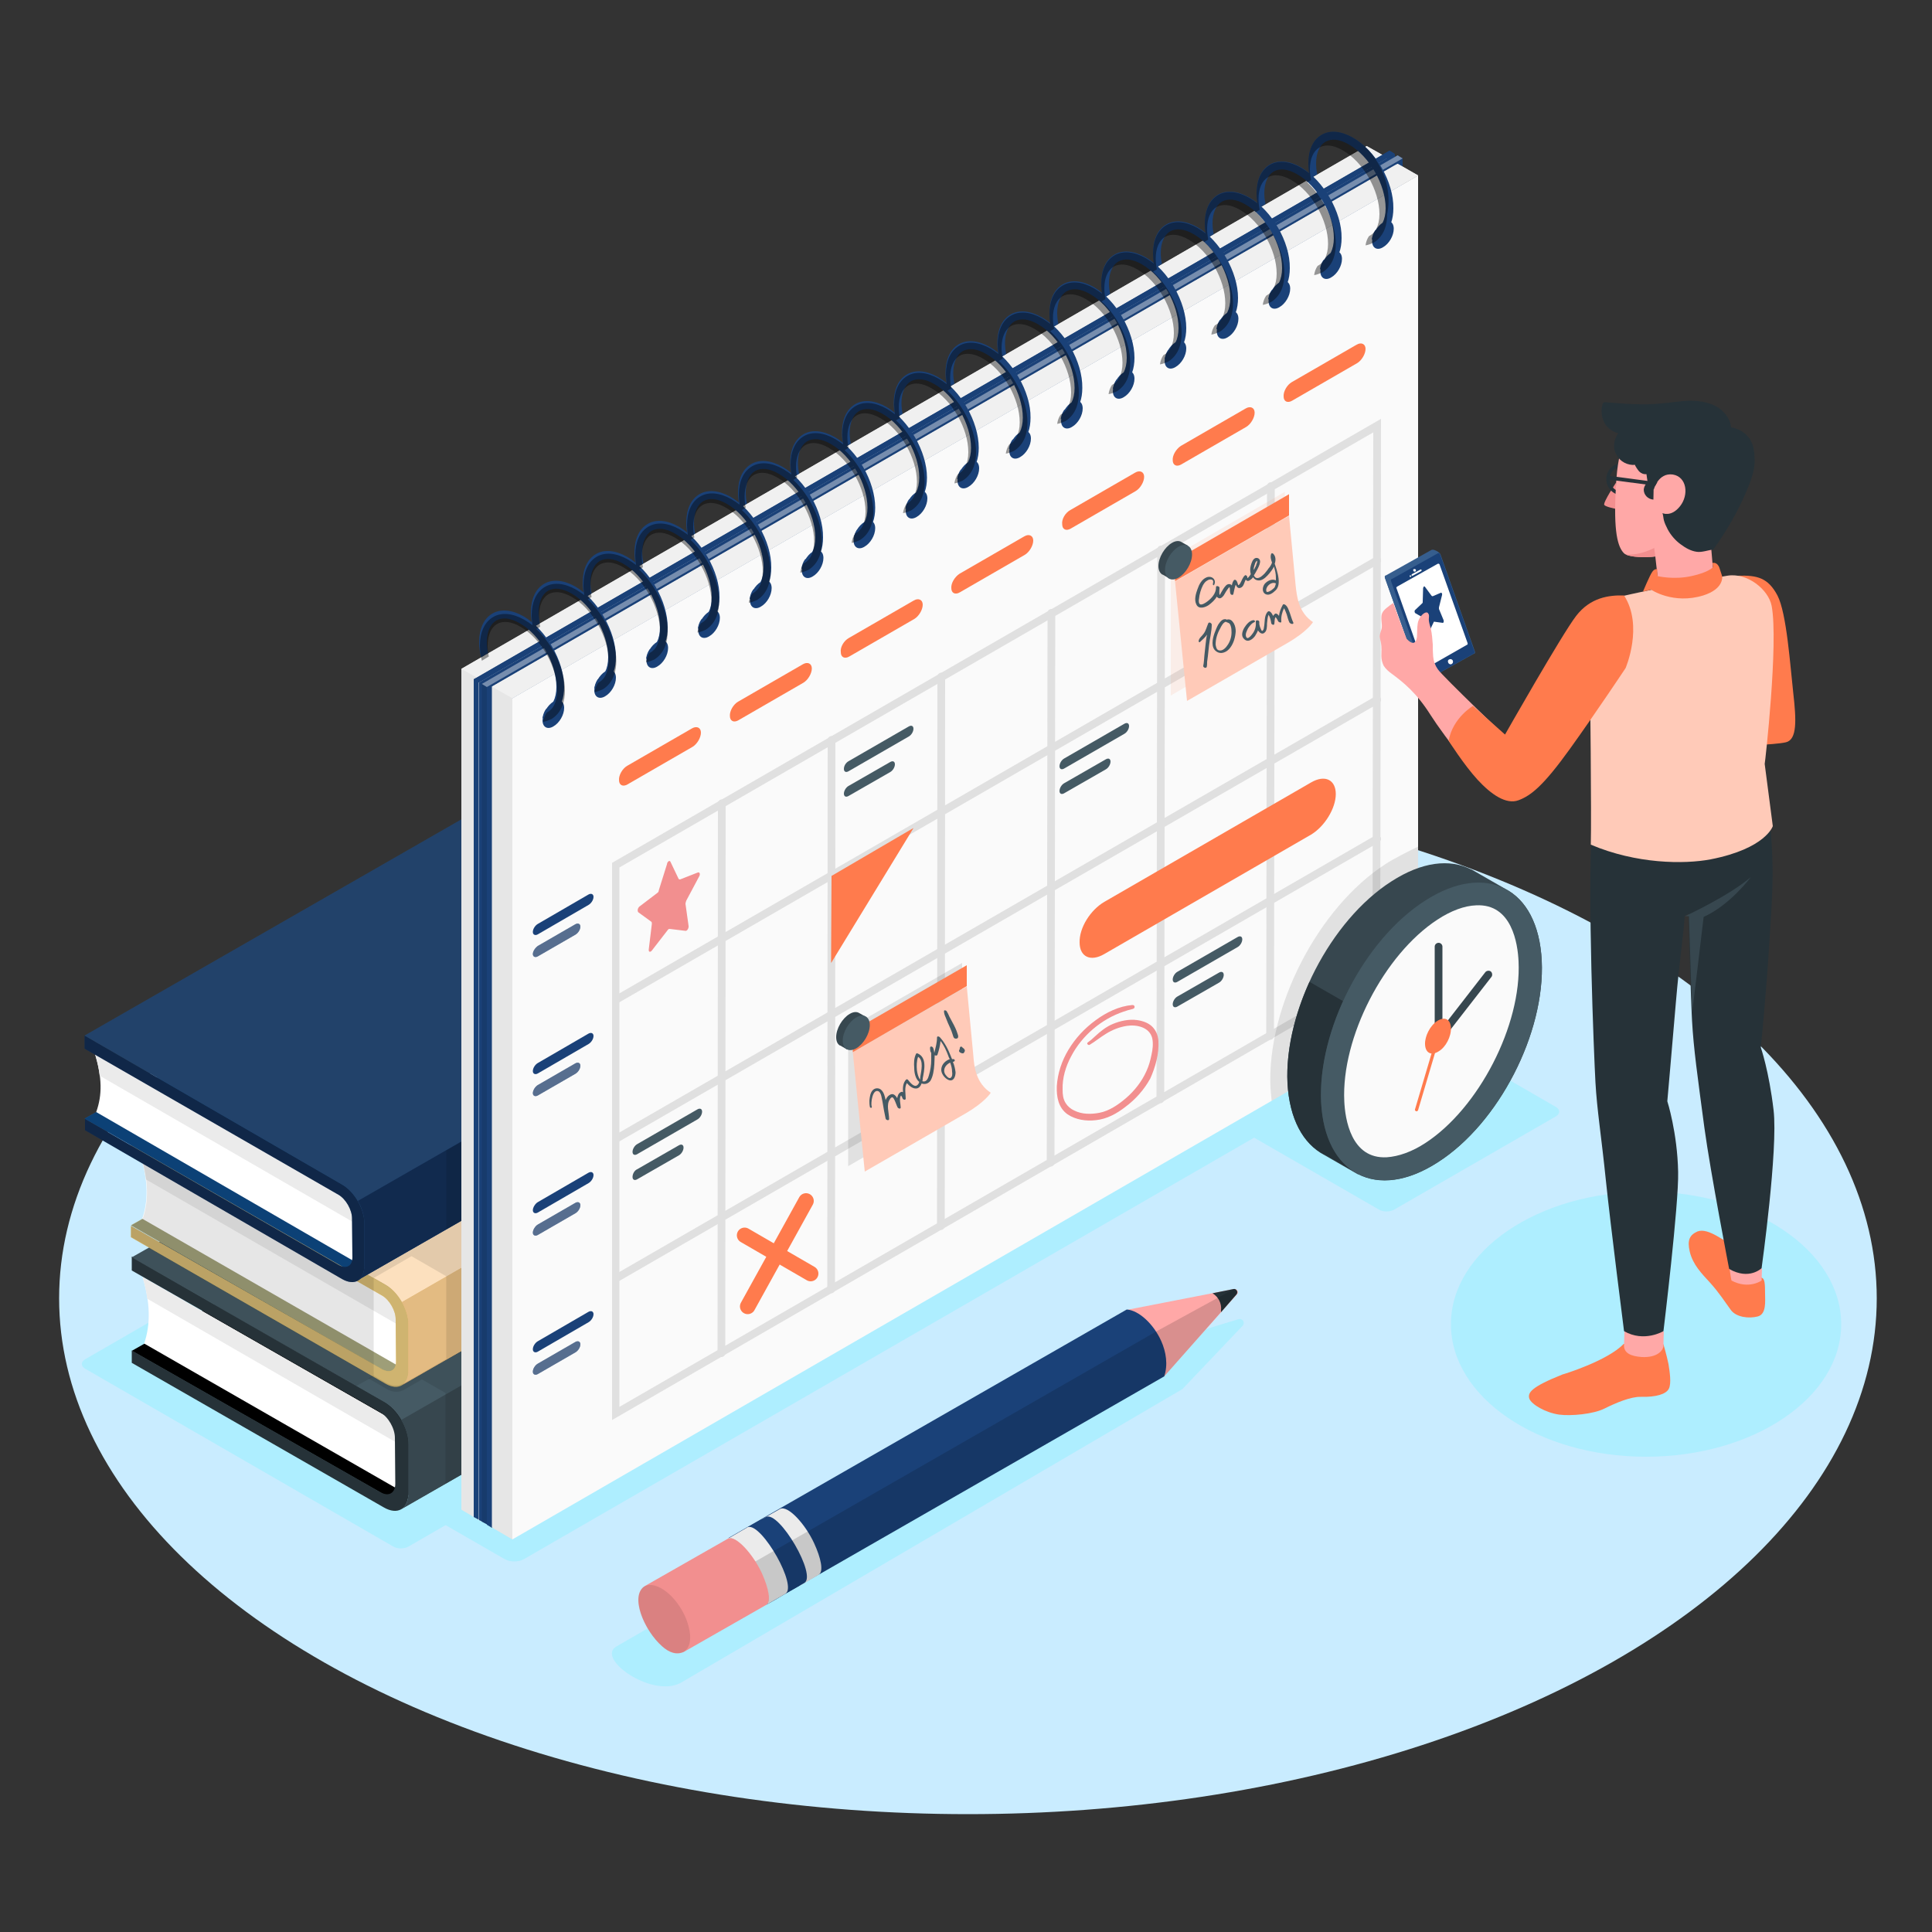<svg xmlns="http://www.w3.org/2000/svg" xmlns:xlink="http://www.w3.org/1999/xlink" x="0px" y="0px" width="500px" height="500px" viewBox="0 0 500 500" style="enable-background:new 0 0 500 500;" xml:space="preserve"><rect x="0" y="0" width="500" height="500" fill="#333333" stroke="none"/><style type="text/css">	.st0{fill:#C9ECFF;}	.st1{fill:#AEEEFF;}	.st2{fill:#FFFFFF;}	.st3{fill:#EBEBEB;}	.st4{fill:#263238;}	.st5{fill:#455A64;}	.st6{fill:#37474F;}	.st7{fill:#E8E880;}	.st8{opacity:0.45;fill:#FFFFFF;}	.st9{opacity:0.35;}	.st10{fill:#EAB01F;}	.st11{opacity:0.15;}	.st12{fill:#F7A746;}	.st13{opacity:0.65;fill:#FFFFFF;}	.st14{fill:#CC841B;}	.st15{opacity:0.1;}	.st16{fill:#1883ED;}	.st17{opacity:0.5;}	.st18{fill:#1A4178;}	.st19{opacity:0.4;}	.st20{fill:#2A5384;}	.st21{opacity:0.2;}	.st22{fill:#E6E6E6;}	.st23{fill:#F0F0F0;}	.st24{opacity:0.1;fill:#1A4178;}	.st25{opacity:5.000000e-02;fill:#1A4178;}	.st26{opacity:0.4;fill:#1A4178;}	.st27{opacity:0.4;fill:#FFFFFF;}	.st28{fill:#FAFAFA;}	.st29{fill:#FF7B4D;}	.st30{fill:#E0E0E0;}	.st31{fill:none;stroke:#E0E0E0;stroke-width:2;stroke-linecap:round;stroke-linejoin:round;stroke-miterlimit:10;}	.st32{opacity:0.1;fill:#FF7B4D;}	.st33{fill:#FFCAB8;}	.st34{fill:none;stroke:#FF7B4D;stroke-width:4;stroke-linecap:round;stroke-miterlimit:10;}	.st35{fill:#F28F8F;}	.st36{opacity:0.3;fill:#FF7B4D;}	.st37{fill:#B2B2B2;}	.st38{fill:#FFA8A7;}	.st39{display:none;opacity:0.2;}	.st40{fill:#365E8E;}</style><g id="Floor">	<ellipse id="Floor_6_" class="st0" cx="250.5" cy="336" rx="235.2" ry="133.5"></ellipse></g><g id="Shadows">	<path id="Shadow_22_" class="st1" d="M356.8,313L324,294.1c-1.1-0.7-1.1-1.7,0-2.4l41.8-24.1c1.1-0.7,3-0.7,4.2,0l32.7,18.9  c1.1,0.7,1.1,1.7,0,2.4L360.9,313C359.8,313.7,357.9,313.7,356.8,313z"></path>	<ellipse id="Shadow_21_" class="st1" cx="426" cy="342.7" rx="50.5" ry="34.3"></ellipse>	<path id="Shadow_4_" class="st1" d="M101.7,400.2l-79.7-46c-1.1-0.7-1.1-1.7,0-2.4l124.8-72.1c1.1-0.7,3-0.7,4.1,0l79.7,46  c1.1,0.7,1.1,1.7,0,2.4l-124.8,72.1C104.6,400.9,102.8,400.9,101.7,400.2z"></path>	<path id="Shadow_9_" class="st1" d="M112.2,392.9l18.4,10.6c1.4,0.8,3.6,0.8,5,0l229.2-132.3c1.4-0.8,1.4-2.1,0-2.9l-18.6-10.7  c-1.4-0.8-3.6-0.8-5,0L112.2,390C110.8,390.8,110.8,392.1,112.2,392.9z"></path></g><g id="Gears_1_"></g><g id="Books_1_">	<g id="Books">		<g id="Book_2_">			<g id="XMLID_280_">				<polygon id="XMLID_5436_" points="34.1,349.6 102.7,388.7 216,323.6 147.4,285.4     "></polygon>				<path id="XMLID_5435_" class="st2" d="M103.5,385.7l-66.2-38c1.7-4.9,1.6-10.6-0.4-17.2l65.8,37.6     C102.7,368.1,103.9,372.3,103.5,385.7z"></path>				<path class="st3" d="M102.7,368.1l-65.8-37.6c0.6,2,1,3.8,1.2,5.6l65.3,37.7C103.2,369.9,102.7,368.1,102.7,368.1z"></path>				<path id="XMLID_556_" class="st4" d="M99.3,362.8c3.5,2,6.4,6.9,6.4,10.9v12.8c0,4-2.8,5.7-6.4,3.6l-65.2-37.4l0-3.2l64.4,36.7     c2.1,1.2,3.8,0.2,3.8-2.2l-0.1-11.9c0-2.4-1.7-5.4-3.8-6.6l-64.3-36.7v-3.6L99.3,362.8z"></path>				<path id="XMLID_549_" class="st5" d="M34.1,325.4l113.3-64.1l65.2,36.5c3.5,2,6.4,6.9,6.4,10.9l0,12.8c0,2-0.7,3.4-1.9,4.1     l-113.3,65c1.2-0.7,1.9-2.1,1.9-4.1l0-12.8c0-4-2.8-8.9-6.4-10.9L34.1,325.4z"></path>				<path id="XMLID_547_" class="st6" d="M103.8,367.5c1.2,2,1.9,4.2,1.9,6.2l0,12.8c0,2-0.7,3.4-1.9,4.1l113.3-65     c1.2-0.7,1.9-2.1,1.9-4.1l0-12.8c0-2-0.7-4.2-1.9-6.2L103.8,367.5z"></path>			</g>		</g>		<g id="Book_3_">			<g id="XMLID_558_">				<polygon id="XMLID_638_" class="st7" points="33.9,317.1 102.9,356.6 208,296.3 139,257.8     "></polygon>				<polygon id="XMLID_644_" class="st8" points="33.9,317.1 102.9,356.6 208,296.3 139,257.8     "></polygon>				<polygon id="XMLID_646_" class="st9" points="33.9,317.1 102.9,356.6 208,296.3 139,257.8     "></polygon>				<path id="XMLID_636_" class="st2" d="M103.6,353.8l-66.8-38.4c1.6-4.5,1.5-9.9-0.3-15.9l66.4,38     C102.9,337.6,104.1,341.4,103.6,353.8z"></path>				<path class="st3" d="M102.9,337.6l-66.4-38c0.6,2,1,3.8,1.2,5.6l65.9,38C103.4,339.2,102.9,337.6,102.9,337.6z"></path>				<path id="XMLID_629_" class="st10" d="M99.8,332.6c3.3,1.9,5.9,6.4,5.9,10.2l0,11.9c0,3.7-2.6,5.3-5.9,3.4l-65.9-37.9l0-2.9     L99,354.4c2,1.1,3.5,0.2,3.5-2l-0.1-11c0-2.2-1.6-5-3.5-6.1l-65-37.2v-3.3L99.8,332.6z"></path>				<path id="XMLID_628_" class="st8" d="M99.8,332.6c3.3,1.9,5.9,6.4,5.9,10.2l0,11.9c0,3.7-2.6,5.3-5.9,3.4l-65.9-37.9l0-2.9     L99,354.4c2,1.1,3.5,0.2,3.5-2l-0.1-11c0-2.2-1.6-5-3.5-6.1l-65-37.2v-3.3L99.8,332.6z"></path>				<path id="XMLID_645_" class="st11" d="M99.8,332.6c3.3,1.9,5.9,6.4,5.9,10.2l0,11.9c0,3.7-2.6,5.3-5.9,3.4l-65.9-37.9l0-2.9     L99,354.4c2,1.1,3.5,0.2,3.5-2l-0.1-11c0-2.2-1.6-5-3.5-6.1l-65-37.2v-3.3L99.8,332.6z"></path>				<path id="XMLID_570_" class="st12" d="M33.9,294.7L139,235.3l65.9,37c3.3,1.9,5.9,6.4,5.9,10.2l0,11.9c0,1.9-0.7,3.2-1.7,3.8     L104,358.4c1.1-0.6,1.7-1.9,1.7-3.8l0-11.9c0-3.7-2.6-8.3-5.9-10.2L33.9,294.7z"></path>				<path id="XMLID_564_" class="st13" d="M33.9,294.7L139,235.3l65.9,37c3.3,1.9,5.9,6.4,5.9,10.2l0,11.9c0,1.9-0.7,3.2-1.7,3.8     L104,358.4c1.1-0.6,1.7-1.9,1.7-3.8l0-11.9c0-3.7-2.6-8.3-5.9-10.2L33.9,294.7z"></path>				<path id="XMLID_562_" class="st14" d="M104,337c1.1,1.8,1.7,3.9,1.7,5.8l0,11.9c0,1.9-0.7,3.2-1.7,3.8L209,298.1     c1.1-0.6,1.7-1.9,1.7-3.8l0-11.9c0-1.9-0.7-3.9-1.7-5.8L104,337z"></path>				<path id="XMLID_559_" class="st8" d="M104,337c1.1,1.8,1.7,3.9,1.7,5.8l0,11.9c0,1.9-0.7,3.2-1.7,3.8L209,298.1     c1.1-0.6,1.7-1.9,1.7-3.8l0-11.9c0-1.9-0.7-3.9-1.7-5.8L104,337z"></path>			</g>		</g>		<path class="st15" d="M96.7,330.8v25.4l-4.5,2.5l-58.1-33.3l4.5-2.6l-4.7-2.7l0-2.9l3-1.7c1.7-4.9,1.4-10.3-0.3-15.9l-2.6-1.5   v-3.3L96.7,330.8z"></path>		<g id="Book_1_">			<g id="XMLID_5463_">				<polygon id="XMLID_5484_" class="st16" points="21.9,289.5 91.6,329.5 196.7,269.2 127,230.1     "></polygon>				<polygon id="XMLID_640_" class="st17" points="21.9,289.5 91.6,329.5 196.7,269.2 127,230.1     "></polygon>				<path id="XMLID_5483_" class="st2" d="M92.3,326.8l-67.4-39c1.6-4.5,1.5-8.9-0.3-15l67,38.6C91.6,311.4,92.8,314.3,92.3,326.8z"></path>				<path class="st3" d="M91.6,311.4l-67-38.6c0.6,2,1,3.8,1.2,5.6l66.5,38.4C92,312.9,91.6,311.4,91.6,311.4z"></path>				<path id="XMLID_5482_" class="st18" d="M88.5,306.5c3.3,1.9,5.9,6.4,5.9,10.2l0,10.9c0,3.7-2.6,5.3-5.9,3.4l-66.5-38.5l0-2.9     l65.7,37.8c2,1.1,3.5,0.2,3.5-2l-0.1-10.1c0-2.2-1.6-5-3.5-6.1l-65.7-37.8V268L88.5,306.5z"></path>				<path id="XMLID_5481_" class="st19" d="M88.5,306.5c3.3,1.9,5.9,6.4,5.9,10.2l0,10.9c0,3.7-2.6,5.3-5.9,3.4l-66.5-38.5l0-2.9     l65.7,37.8c2,1.1,3.5,0.2,3.5-2l-0.1-10.1c0-2.2-1.6-5-3.5-6.1l-65.7-37.8V268L88.5,306.5z"></path>				<path id="XMLID_5480_" class="st20" d="M21.9,268L127,207.7l66.5,38.5c3.3,1.9,5.9,6.4,5.9,10.2l0,10.9c0,1.9-0.7,3.2-1.7,3.8     L92.6,331.3c1.1-0.6,1.7-1.9,1.7-3.8l0-10.9c0-3.7-2.6-8.3-5.9-10.1L21.9,268z"></path>				<path id="XMLID_5466_" class="st21" d="M21.9,268L127,207.7l66.5,38.5c3.3,1.9,5.9,6.4,5.9,10.2l0,10.9c0,1.9-0.7,3.2-1.7,3.8     L92.6,331.3c1.1-0.6,1.7-1.9,1.7-3.8l0-10.9c0-3.7-2.6-8.3-5.9-10.1L21.9,268z"></path>				<path id="XMLID_5465_" class="st18" d="M92.6,310.8c1.1,1.8,1.7,3.9,1.7,5.8l0,10.9c0,1.9-0.7,3.2-1.7,3.8L197.7,271     c1.1-0.6,1.7-1.9,1.7-3.8l0-10.9c0-1.9-0.7-3.9-1.7-5.8L92.6,310.8z"></path>				<path id="XMLID_5464_" class="st9" d="M92.6,310.8c1.1,1.8,1.7,3.9,1.7,5.8l0,10.9c0,1.9-0.7,3.2-1.7,3.8L197.7,271     c1.1-0.6,1.7-1.9,1.7-3.8l0-10.9c0-1.9-0.7-3.9-1.7-5.8L92.6,310.8z"></path>			</g>		</g>		<path class="st15" d="M219,309.2C219,309.2,219,309.2,219,309.2v-0.5c0-0.8-0.1-1.5-0.3-2.3c0,0,0,0,0,0c-0.8-3.4-3.2-7-6.1-8.6   l-2.3-1.3c0.2-0.6,0.4-1.3,0.4-2.2l0-11.9c0-3.7-2.6-8.3-5.9-10.2l-5.7-3.2c0.2-0.5,0.3-1.2,0.3-1.9l0-10.9c0-0.2,0-0.5,0-0.7   c0-0.3-0.1-0.6-0.1-0.9c-0.1-0.4-0.2-0.9-0.3-1.3c0,0,0,0,0,0c-0.1-0.2-0.2-0.5-0.2-0.7c0,0,0,0,0,0c-0.3-0.7-0.6-1.4-1-2.1h0   l-82.3,47.2v20.5l-20.3,11.6l1.6,0.9l9.7-5.6l9,5.2v21.4l-7.8,4.5l0,0l-3.6,2l-0.1,0c-1.1,0.6-2.5,0.5-4.2-0.4l-3.1-1.8l-1.4,0.7   l5,2.9c1.4,0.8,3.1,0.8,4.4,0l4.5-2.6l6.1,3.5V384l101.7-58.4c0.3-0.2,0.6-0.4,0.8-0.6c0.7-0.8,1.1-1.9,1.1-3.5L219,309.2z"></path>	</g></g><g id="Apple_1_"></g><g id="Schedule_1_">	<g id="Schedule">		<g id="XMLID_1192_">			<g id="XMLID_3842_">				<polygon id="XMLID_3857_" class="st22" points="359,40.8 124.7,176.1 124.7,360.6 124.7,393.8 122.6,392.6 119.4,390.7      119.4,173.1 353.7,37.8 357.8,40.1     "></polygon>				<polygon id="XMLID_3847_" class="st23" points="359,40.8 359,225.3 132.6,356.1 127.3,359.1 126,359.9 124.7,360.6 124.7,360.6      124.7,176.1     "></polygon>				<polygon id="XMLID_3845_" class="st23" points="353.7,37.8 359,40.8 124.7,176.1 119.4,173.1     "></polygon>			</g>			<g id="XMLID_3755_">				<polygon id="XMLID_3792_" class="st18" points="360.9,39.8 359,40.9 124.7,176.2 123.9,176.6 123.9,393.3 122.6,392.6      122.6,175.8 123.4,175.4 357.8,40.1 359.6,39     "></polygon>				<polygon id="XMLID_3791_" class="st24" points="360.9,39.8 359,40.9 124.7,176.2 123.9,176.6 123.9,393.3 122.6,392.6      122.6,175.8 123.4,175.4 357.8,40.1 359.6,39     "></polygon>				<path id="XMLID_3784_" class="st18" d="M359,40.9L124.7,176.2v0l-0.7,0.4v216.8l0.8,0.4l236.2-136l0-33.6V39.8L359,40.9z"></path>				<path id="XMLID_3766_" class="st25" d="M359,40.9L124.7,176.2v0l-0.7,0.4v216.8l0.8,0.4l236.2-136l0-33.6V39.8L359,40.9z"></path>				<polygon id="XMLID_3760_" class="st18" points="359.6,39 360.9,39.8 123.9,176.6 122.6,175.8     "></polygon>				<polygon id="XMLID_3757_" class="st26" points="359.6,39 360.9,39.8 123.9,176.6 122.6,175.8     "></polygon>			</g>			<g id="XMLID_1245_">				<polygon id="XMLID_3732_" class="st18" points="363,41 360.9,42.1 359,43.2 294.5,80.5 126,177.8 126,394.5 124.7,393.8      124.7,177 359,41.8 360.9,40.7 361.7,40.2     "></polygon>				<polygon id="XMLID_3717_" class="st15" points="363,41 360.9,42.1 359,43.2 294.5,80.5 126,177.8 126,394.5 124.7,393.8      124.7,177 359,41.8 360.9,40.7 361.7,40.2     "></polygon>				<path id="XMLID_1337_" class="st18" d="M360.9,42.1l-1.9,1.1l-64.6,37.3L126,177.8v216.8l1.3,0.8l5.2-3.1L363,259V41L360.9,42.1     z"></path>				<polygon id="XMLID_1335_" class="st18" points="361.7,40.2 363,41 126,177.8 124.7,177     "></polygon>				<polygon id="XMLID_1248_" class="st27" points="361.7,40.2 363,41 126,177.8 124.7,177     "></polygon>			</g>			<polygon id="XMLID_1195_" class="st22" points="367,45.4 363,47.7 360.9,48.9 359,50 132.6,180.7 132.6,398.4 127.3,395.3     127.3,177.7 359,43.9 360.9,42.8 361.7,42.4 363,43.1    "></polygon>			<polygon id="XMLID_1194_" class="st23" points="361.7,42.4 367,45.4 132.6,180.7 127.3,177.7    "></polygon>			<polygon id="XMLID_1193_" class="st28" points="132.6,180.7 132.6,398.4 367,263 367,45.4    "></polygon>		</g>		<g id="Notebook">			<g id="XMLID_1124_">				<g id="XMLID_1126_">					<g id="XMLID_1127_">						<g id="XMLID_1182_">							<path id="XMLID_1188_" class="st18" d="M156.6,173.8c1.5-0.9,2.8-0.2,2.8,1.6c0,1.8-1.2,3.9-2.8,4.8        c-1.5,0.9-2.8,0.2-2.8-1.6C153.9,176.9,155.1,174.7,156.6,173.8z"></path>							<path id="XMLID_1184_" class="st18" d="M148.9,151.8c-3-1.7-5.9-2-8.1-0.7c-2.2,1.3-3.4,3.9-3.4,7.4c0,1.3,0.2,2.6,0.5,3.9        l1.8-1.1c-0.2-1-0.3-1.9-0.3-2.8c0-2.7,0.9-4.7,2.4-5.6c1.6-0.9,3.7-0.7,6.1,0.7c5.3,3,9.5,10.4,9.5,16.5        c0,1.5-0.3,2.8-0.8,3.8c-0.4,0.8-1,1.4-1.7,1.8c-0.1,0-0.1,0.1-0.2,0.1c-0.5,0.7-0.8,1.6-0.9,2.4c0.7-0.1,1.4-0.4,2.1-0.7        c1.3-0.8,2.3-2,2.9-3.6c0.4-1.1,0.6-2.4,0.6-3.8C159.4,163.4,154.7,155.2,148.9,151.8z"></path>						</g>						<g id="XMLID_1177_">							<path id="XMLID_1181_" class="st18" d="M170.1,166.1c1.5-0.9,2.8-0.2,2.8,1.6c0,1.8-1.2,3.9-2.8,4.8        c-1.5,0.9-2.8,0.2-2.8-1.6C167.3,169.1,168.5,167,170.1,166.1z"></path>							<path id="XMLID_1180_" class="st18" d="M162.3,144.1c-3-1.7-5.9-2-8.1-0.7c-2.2,1.3-3.4,3.9-3.4,7.4c0,1.3,0.2,2.6,0.5,3.9        l1.8-1.1c-0.2-1-0.3-1.9-0.3-2.8c0-2.7,0.9-4.7,2.4-5.6c1.6-0.9,3.7-0.7,6.1,0.7c5.3,3,9.5,10.4,9.5,16.5        c0,1.5-0.3,2.8-0.8,3.8c-0.4,0.8-1,1.4-1.7,1.8c-0.1,0-0.1,0.1-0.2,0.1c-0.5,0.7-0.8,1.6-0.9,2.4c0.7-0.1,1.4-0.4,2.1-0.7        c1.3-0.8,2.3-2,2.9-3.6c0.4-1.1,0.6-2.4,0.6-3.8C172.8,155.6,168.1,147.4,162.3,144.1z"></path>						</g>						<g id="XMLID_772_">							<path id="XMLID_776_" class="st18" d="M143.2,181.6c1.5-0.9,2.8-0.2,2.8,1.6c0,1.8-1.2,3.9-2.8,4.8c-1.5,0.9-2.8,0.2-2.8-1.6        C140.5,184.6,141.7,182.5,143.2,181.6z"></path>							<path id="XMLID_775_" class="st18" d="M135.5,159.5c-3-1.7-5.9-2-8.1-0.7c-2.2,1.3-3.4,3.9-3.4,7.4c0,1.3,0.2,2.6,0.5,3.9        l1.8-1.1c-0.2-1-0.3-1.9-0.3-2.8c0-2.7,0.9-4.7,2.4-5.6c1.6-0.9,3.7-0.7,6.1,0.7c5.3,3,9.5,10.4,9.5,16.5        c0,1.5-0.3,2.8-0.8,3.8c-0.4,0.8-1,1.4-1.7,1.8c-0.1,0-0.1,0.1-0.2,0.1c-0.5,0.7-0.8,1.6-0.9,2.4c0.7-0.1,1.4-0.4,2.1-0.7        c1.3-0.8,2.3-2,2.9-3.6c0.4-1.1,0.6-2.4,0.6-3.8C146,171.1,141.3,162.9,135.5,159.5z"></path>						</g>						<g id="XMLID_1174_">							<path id="XMLID_1176_" class="st18" d="M183.5,158.3c1.5-0.9,2.8-0.2,2.8,1.6c0,1.8-1.2,3.9-2.8,4.8        c-1.5,0.9-2.8,0.2-2.8-1.6S182,159.2,183.5,158.3z"></path>							<path id="XMLID_1175_" class="st18" d="M175.7,136.3c-3-1.7-5.9-2-8.1-0.7c-2.2,1.3-3.4,3.9-3.4,7.4c0,1.3,0.2,2.6,0.5,3.9        l1.8-1.1c-0.2-1-0.3-1.9-0.3-2.8c0-2.7,0.9-4.7,2.4-5.6c1.6-0.9,3.7-0.7,6.1,0.7c5.3,3,9.5,10.4,9.5,16.5        c0,1.5-0.3,2.8-0.8,3.8c-0.4,0.8-1,1.4-1.7,1.8c-0.1,0-0.1,0.1-0.2,0.1c-0.5,0.7-0.8,1.6-0.9,2.4c0.7-0.1,1.4-0.4,2.1-0.7        c1.3-0.8,2.3-2,2.9-3.6c0.4-1.1,0.6-2.4,0.6-3.8C186.3,147.9,181.5,139.7,175.7,136.3z"></path>						</g>						<g id="XMLID_1170_">							<path id="XMLID_1173_" class="st18" d="M196.9,150.6c1.5-0.9,2.8-0.2,2.8,1.6c0,1.8-1.2,3.9-2.8,4.8        c-1.5,0.9-2.8,0.2-2.8-1.6C194.1,153.6,195.4,151.5,196.9,150.6z"></path>							<path id="XMLID_1171_" class="st18" d="M189.1,128.6c-3-1.7-5.9-2-8.1-0.7c-2.2,1.3-3.4,3.9-3.4,7.4c0,1.3,0.2,2.6,0.5,3.9        l1.8-1.1c-0.2-1-0.3-1.9-0.3-2.8c0-2.7,0.9-4.7,2.4-5.6c1.6-0.9,3.7-0.7,6.1,0.7c5.3,3,9.5,10.4,9.5,16.5        c0,1.5-0.3,2.8-0.8,3.8c-0.4,0.8-1,1.4-1.7,1.8c-0.1,0-0.1,0.1-0.2,0.1c-0.5,0.7-0.8,1.6-0.9,2.4c0.7-0.1,1.4-0.4,2.1-0.7        c1.3-0.8,2.3-2,2.9-3.6c0.4-1.1,0.6-2.4,0.6-3.8C199.7,140.1,194.9,131.9,189.1,128.6z"></path>						</g>						<g id="XMLID_1162_">							<path id="XMLID_1164_" class="st18" d="M210.3,142.8c1.5-0.9,2.8-0.2,2.8,1.6c0,1.8-1.2,3.9-2.8,4.8        c-1.5,0.9-2.8,0.2-2.8-1.6C207.6,145.9,208.8,143.7,210.3,142.8z"></path>							<path id="XMLID_1163_" class="st18" d="M202.5,120.8c-3-1.7-5.9-2-8.1-0.7c-2.2,1.3-3.4,3.9-3.4,7.4c0,1.3,0.2,2.6,0.5,3.9        l1.8-1.1c-0.2-1-0.3-1.9-0.3-2.8c0-2.7,0.9-4.7,2.4-5.6c1.6-0.9,3.7-0.7,6.1,0.7c5.3,3,9.5,10.4,9.5,16.5        c0,1.5-0.3,2.8-0.8,3.8c-0.4,0.8-1,1.4-1.7,1.8c-0.1,0-0.1,0.1-0.2,0.1c-0.5,0.7-0.8,1.6-0.9,2.4c0.7-0.1,1.4-0.4,2.1-0.7        c1.3-0.8,2.3-2,2.9-3.6c0.4-1.1,0.6-2.4,0.6-3.8C213.1,132.4,208.4,124.2,202.5,120.8z"></path>						</g>						<g id="XMLID_1156_">							<path id="XMLID_1159_" class="st18" d="M223.7,135.1c1.5-0.9,2.8-0.2,2.8,1.6c0,1.8-1.2,3.9-2.8,4.8        c-1.5,0.9-2.8,0.2-2.8-1.6S222.2,136,223.7,135.1z"></path>							<path id="XMLID_1157_" class="st18" d="M216,113.1c-3-1.7-5.9-2-8.1-0.7c-2.2,1.3-3.4,3.9-3.4,7.4c0,1.3,0.2,2.6,0.5,3.9        l1.8-1.1c-0.2-1-0.3-1.9-0.3-2.8c0-2.7,0.9-4.7,2.4-5.6c1.6-0.9,3.7-0.7,6.1,0.7c5.3,3,9.5,10.4,9.5,16.5        c0,1.5-0.3,2.8-0.8,3.8c-0.4,0.8-1,1.4-1.7,1.8c-0.1,0-0.1,0.1-0.2,0.1c-0.5,0.7-0.8,1.6-0.9,2.4c0.7-0.1,1.4-0.4,2.1-0.7        c1.3-0.8,2.3-2,2.9-3.6c0.4-1.1,0.6-2.4,0.6-3.8C226.5,124.6,221.8,116.4,216,113.1z"></path>						</g>						<g id="XMLID_1151_">							<path id="XMLID_1155_" class="st18" d="M237.2,127.4c1.5-0.9,2.8-0.2,2.8,1.6s-1.2,3.9-2.8,4.8c-1.5,0.9-2.8,0.2-2.8-1.6        C234.4,130.4,235.6,128.2,237.2,127.4z"></path>							<path id="XMLID_1154_" class="st18" d="M229.4,105.3c-3-1.7-5.9-2-8.1-0.7c-2.2,1.3-3.4,3.9-3.4,7.4c0,1.3,0.2,2.6,0.5,3.9        l1.8-1.1c-0.2-1-0.3-1.9-0.3-2.8c0-2.7,0.9-4.7,2.4-5.6c1.6-0.9,3.7-0.7,6.1,0.7c5.3,3,9.5,10.4,9.5,16.5        c0,1.5-0.3,2.8-0.8,3.8c-0.4,0.8-1,1.4-1.7,1.8c-0.1,0-0.1,0.1-0.2,0.1c-0.5,0.7-0.8,1.6-0.9,2.4c0.7-0.1,1.4-0.4,2.1-0.7        c1.3-0.8,2.3-2,2.9-3.6c0.4-1.1,0.6-2.4,0.6-3.8C239.9,116.9,235.2,108.7,229.4,105.3z"></path>						</g>						<g id="XMLID_1144_">							<path id="XMLID_1146_" class="st18" d="M250.6,119.6c1.5-0.9,2.8-0.2,2.8,1.6c0,1.8-1.2,3.9-2.8,4.8        c-1.5,0.9-2.8,0.2-2.8-1.6C247.8,122.6,249.1,120.5,250.6,119.6z"></path>							<path id="XMLID_1145_" class="st18" d="M242.8,97.6c-3-1.7-5.9-2-8.1-0.7c-2.2,1.3-3.4,3.9-3.4,7.4c0,1.3,0.2,2.6,0.5,3.9        l1.8-1.1c-0.2-1-0.3-1.9-0.3-2.8c0-2.7,0.9-4.7,2.4-5.6c1.6-0.9,3.7-0.7,6.1,0.7c5.3,3,9.5,10.4,9.5,16.5        c0,1.5-0.3,2.8-0.8,3.8c-0.4,0.8-1,1.4-1.7,1.8c-0.1,0-0.1,0.1-0.2,0.1c-0.5,0.7-0.8,1.6-0.9,2.4c0.7-0.1,1.4-0.4,2.1-0.7        c1.3-0.8,2.3-2,2.9-3.6c0.4-1.1,0.6-2.4,0.6-3.8C253.3,109.1,248.6,100.9,242.8,97.6z"></path>						</g>						<g id="XMLID_1141_">							<path id="XMLID_1143_" class="st18" d="M264,111.9c1.5-0.9,2.8-0.2,2.8,1.6c0,1.8-1.2,3.9-2.8,4.8c-1.5,0.9-2.8,0.2-2.8-1.6        S262.5,112.7,264,111.9z"></path>							<path id="XMLID_1142_" class="st18" d="M256.2,89.8c-3-1.7-5.9-2-8.1-0.7c-2.2,1.3-3.4,3.9-3.4,7.4c0,1.3,0.2,2.6,0.5,3.9        l1.8-1.1c-0.2-1-0.3-1.9-0.3-2.8c0-2.7,0.9-4.7,2.4-5.6c1.6-0.9,3.7-0.7,6.1,0.7c5.3,3,9.5,10.4,9.5,16.5        c0,1.5-0.3,2.8-0.8,3.8c-0.4,0.8-1,1.4-1.7,1.8c-0.1,0-0.1,0.1-0.2,0.1c-0.5,0.7-0.8,1.6-0.9,2.4c0.7-0.1,1.4-0.4,2.1-0.7        c1.3-0.8,2.3-2,2.9-3.6c0.4-1.1,0.6-2.4,0.6-3.8C266.8,101.4,262,93.2,256.2,89.8z"></path>						</g>						<g id="XMLID_1137_">							<path id="XMLID_1139_" class="st18" d="M277.4,104.1c1.5-0.9,2.8-0.2,2.8,1.6c0,1.8-1.2,3.9-2.8,4.8        c-1.5,0.9-2.8,0.2-2.8-1.6C274.7,107.1,275.9,105,277.4,104.1z"></path>							<path id="XMLID_1138_" class="st18" d="M269.6,82.1c-3-1.7-5.9-2-8.1-0.7c-2.2,1.3-3.4,3.9-3.4,7.4c0,1.3,0.2,2.6,0.5,3.9        l1.8-1.1c-0.2-1-0.3-1.9-0.3-2.8c0-2.7,0.9-4.7,2.4-5.6c1.6-0.9,3.7-0.7,6.1,0.7c5.3,3,9.5,10.4,9.5,16.5        c0,1.5-0.3,2.8-0.8,3.8c-0.4,0.8-1,1.4-1.7,1.8c-0.1,0-0.1,0.1-0.2,0.1c-0.5,0.7-0.8,1.6-0.9,2.4c0.7-0.1,1.4-0.4,2.1-0.7        c1.3-0.8,2.3-2,2.9-3.6c0.4-1.1,0.6-2.4,0.6-3.8C280.2,93.6,275.5,85.4,269.6,82.1z"></path>						</g>						<g id="XMLID_1134_">							<path id="XMLID_1136_" class="st18" d="M290.8,96.4c1.5-0.9,2.8-0.2,2.8,1.6c0,1.8-1.2,3.9-2.8,4.8c-1.5,0.9-2.8,0.2-2.8-1.6        C288.1,99.4,289.3,97.2,290.8,96.4z"></path>							<path id="XMLID_1135_" class="st18" d="M283.1,74.3c-3-1.7-5.9-2-8.1-0.7c-2.2,1.3-3.4,3.9-3.4,7.4c0,1.3,0.2,2.6,0.5,3.9        l1.8-1.1c-0.2-1-0.3-1.9-0.3-2.8c0-2.7,0.9-4.7,2.4-5.6c1.6-0.9,3.7-0.7,6.1,0.7c5.3,3,9.5,10.4,9.5,16.5        c0,1.5-0.3,2.8-0.8,3.8c-0.4,0.8-1,1.4-1.7,1.8c-0.1,0-0.1,0.1-0.2,0.1c-0.5,0.7-0.8,1.6-0.9,2.4c0.7-0.1,1.4-0.4,2.1-0.7        c1.3-0.8,2.3-2,2.9-3.6c0.4-1.1,0.6-2.4,0.6-3.8C293.6,85.9,288.9,77.7,283.1,74.3z"></path>						</g>						<g id="XMLID_1190_">							<path id="XMLID_1133_" class="st18" d="M304.2,88.6c1.5-0.9,2.8-0.2,2.8,1.6c0,1.8-1.2,3.9-2.8,4.8c-1.5,0.9-2.8,0.2-2.8-1.6        C301.5,91.6,302.7,89.5,304.2,88.6z"></path>							<path id="XMLID_1131_" class="st18" d="M296.5,66.6c-3-1.7-5.9-2-8.1-0.7c-2.2,1.3-3.4,3.9-3.4,7.4c0,1.3,0.2,2.6,0.5,3.9        l1.8-1.1c-0.2-1-0.3-1.9-0.3-2.8c0-2.7,0.9-4.7,2.4-5.6c1.6-0.9,3.7-0.7,6.1,0.7c5.3,3,9.5,10.4,9.5,16.5        c0,1.5-0.3,2.8-0.8,3.8c-0.4,0.8-1,1.4-1.7,1.8c-0.1,0-0.1,0.1-0.2,0.1c-0.5,0.7-0.8,1.6-0.9,2.4c0.7-0.1,1.4-0.4,2.1-0.7        c1.3-0.8,2.3-2,2.9-3.6c0.4-1.1,0.6-2.4,0.6-3.8C307,78.1,302.3,69.9,296.5,66.6z"></path>						</g>						<g id="XMLID_1186_">							<path id="XMLID_1189_" class="st18" d="M317.7,80.9c1.5-0.9,2.8-0.2,2.8,1.6c0,1.8-1.2,3.9-2.8,4.8c-1.5,0.9-2.8,0.2-2.8-1.6        S316.1,81.8,317.7,80.9z"></path>							<path id="XMLID_1187_" class="st18" d="M309.9,58.8c-3-1.7-5.9-2-8.1-0.7c-2.2,1.3-3.4,3.9-3.4,7.4c0,1.3,0.2,2.6,0.5,3.9        l1.8-1.1c-0.2-1-0.3-1.9-0.3-2.8c0-2.7,0.9-4.7,2.4-5.6c1.6-0.9,3.7-0.7,6.1,0.7c5.3,3,9.5,10.4,9.5,16.5        c0,1.5-0.3,2.8-0.8,3.8c-0.4,0.8-1,1.4-1.7,1.8c-0.1,0-0.1,0.1-0.2,0.1c-0.5,0.7-0.8,1.6-0.9,2.4c0.7-0.1,1.4-0.4,2.1-0.7        c1.3-0.8,2.3-2,2.9-3.6c0.4-1.1,0.6-2.4,0.6-3.8C320.4,70.4,315.7,62.2,309.9,58.8z"></path>						</g>						<g id="XMLID_1150_">							<path id="XMLID_1172_" class="st18" d="M331.1,73.1c1.5-0.9,2.8-0.2,2.8,1.6c0,1.8-1.2,3.9-2.8,4.8c-1.5,0.9-2.8,0.2-2.8-1.6        C328.3,76.1,329.6,74,331.1,73.1z"></path>							<path id="XMLID_1152_" class="st18" d="M323.3,51.1c-3-1.7-5.9-2-8.1-0.7c-2.2,1.3-3.4,3.9-3.4,7.4c0,1.3,0.2,2.6,0.5,3.9        l1.8-1.1c-0.2-1-0.3-1.9-0.3-2.8c0-2.7,0.9-4.7,2.4-5.6c1.6-0.9,3.7-0.7,6.1,0.7c5.3,3,9.5,10.4,9.5,16.5        c0,1.5-0.3,2.8-0.8,3.8c-0.4,0.8-1,1.4-1.7,1.8c-0.1,0-0.1,0.1-0.2,0.1c-0.5,0.7-0.8,1.6-0.9,2.4c0.7-0.1,1.4-0.4,2.1-0.7        c1.3-0.8,2.3-2,2.9-3.6c0.4-1.1,0.6-2.4,0.6-3.8C333.9,62.6,329.1,54.4,323.3,51.1z"></path>						</g>						<g id="XMLID_1147_">							<path id="XMLID_1149_" class="st18" d="M344.5,65.4c1.5-0.9,2.8-0.2,2.8,1.6c0,1.8-1.2,3.9-2.8,4.8c-1.5,0.9-2.8,0.2-2.8-1.6        S343,66.3,344.5,65.4z"></path>							<path id="XMLID_1148_" class="st18" d="M336.7,43.3c-3-1.7-5.9-2-8.1-0.7c-2.2,1.3-3.4,3.9-3.4,7.4c0,1.3,0.2,2.6,0.5,3.9        l1.8-1.1c-0.2-1-0.3-1.9-0.3-2.8c0-2.7,0.9-4.7,2.4-5.6c1.6-0.9,3.7-0.7,6.1,0.7c5.3,3,9.5,10.4,9.5,16.5        c0,1.5-0.3,2.8-0.8,3.8c-0.4,0.8-1,1.4-1.7,1.8c-0.1,0-0.1,0.1-0.2,0.1c-0.5,0.7-0.8,1.6-0.9,2.4c0.7-0.1,1.4-0.4,2.1-0.7        c1.3-0.8,2.3-2,2.9-3.6c0.4-1.1,0.6-2.4,0.6-3.8C347.3,54.9,342.5,46.7,336.7,43.3z"></path>						</g>						<g id="XMLID_1128_">							<path id="XMLID_1130_" class="st18" d="M357.9,57.6c1.5-0.9,2.8-0.2,2.8,1.6c0,1.8-1.2,3.9-2.8,4.8c-1.5,0.9-2.8,0.2-2.8-1.6        C355.2,60.6,356.4,58.5,357.9,57.6z"></path>							<path id="XMLID_1129_" class="st18" d="M350.1,35.6c-3-1.7-5.9-2-8.1-0.7c-2.2,1.3-3.4,3.9-3.4,7.4c0,1.3,0.2,2.6,0.5,3.9        l1.8-1.1c-0.2-1-0.3-1.9-0.3-2.8c0-2.7,0.9-4.7,2.4-5.6c1.6-0.9,3.7-0.7,6.1,0.7c5.3,3,9.5,10.4,9.5,16.5        c0,1.5-0.3,2.8-0.8,3.8c-0.4,0.8-1,1.4-1.7,1.8c-0.1,0-0.1,0.1-0.2,0.1c-0.5,0.7-0.8,1.6-0.9,2.4c0.7-0.1,1.4-0.4,2.1-0.7        c1.3-0.8,2.3-2,2.9-3.6c0.4-1.1,0.6-2.4,0.6-3.8C360.7,47.1,356,38.9,350.1,35.6z"></path>						</g>					</g>				</g>				<path class="st19" d="M350.1,35.6c-3-1.7-5.9-2-8.1-0.7c-2.2,1.3-3.4,3.9-3.4,7.4c0,0.8,0.1,1.7,0.2,2.5c-0.7-0.5-1.4-1-2.1-1.4     c-3-1.7-5.9-2-8.1-0.7c-2.2,1.3-3.4,3.9-3.4,7.4c0,0.8,0.1,1.7,0.2,2.5c-0.7-0.5-1.4-1-2.1-1.4c-3-1.7-5.9-2-8.1-0.7     c-2.2,1.3-3.4,3.9-3.4,7.4c0,0.8,0.1,1.7,0.2,2.5c-0.7-0.5-1.4-1-2.1-1.4c-3-1.7-5.9-2-8.1-0.7c-2.2,1.3-3.4,3.9-3.4,7.4     c0,0.8,0.1,1.7,0.2,2.5c-0.7-0.5-1.4-1-2.1-1.4c-3-1.7-5.9-2-8.1-0.7c-2.2,1.3-3.4,3.9-3.4,7.4c0,0.8,0.1,1.6,0.2,2.5     c-0.7-0.5-1.4-1-2.1-1.4c-3-1.7-5.9-2-8.1-0.7c-2.2,1.3-3.4,3.9-3.4,7.4c0,0.8,0.1,1.7,0.2,2.5c-0.7-0.5-1.4-1-2.1-1.4     c-3-1.7-5.9-2-8.1-0.7c-2.2,1.3-3.4,3.9-3.4,7.4c0,0.8,0.1,1.7,0.2,2.5c-0.7-0.5-1.4-1-2.1-1.4c-3-1.7-5.9-2-8.1-0.7     c-2.2,1.3-3.4,3.9-3.4,7.4c0,0.8,0.1,1.7,0.2,2.5c-0.7-0.5-1.4-1-2.1-1.4c-3-1.7-5.9-2-8.1-0.7c-2.2,1.3-3.4,3.9-3.4,7.4     c0,0.8,0.1,1.7,0.2,2.5c-0.7-0.5-1.4-1-2.1-1.4c-3-1.7-5.9-2-8.1-0.7c-2.2,1.3-3.4,3.9-3.4,7.4c0,0.8,0.1,1.7,0.2,2.5     c-0.7-0.5-1.4-1-2.1-1.4c-3-1.7-5.9-2-8.1-0.7c-2.2,1.3-3.4,3.9-3.4,7.4c0,0.8,0.1,1.7,0.2,2.5c-0.7-0.5-1.4-1-2.1-1.4     c-3-1.7-5.9-2-8.1-0.7c-2.2,1.3-3.4,3.9-3.4,7.4c0,0.8,0.1,1.7,0.2,2.5c-0.7-0.5-1.4-1-2.1-1.4c-3-1.7-5.9-2-8.1-0.7     c-2.2,1.3-3.4,3.9-3.4,7.4c0,0.8,0.1,1.7,0.2,2.5c-0.7-0.5-1.4-1-2.1-1.4c-3-1.7-5.9-2-8.1-0.7c-2.2,1.3-3.4,3.9-3.4,7.4     c0,0.8,0.1,1.7,0.2,2.5c-0.7-0.5-1.4-1-2.1-1.4c-3-1.7-5.9-2-8.1-0.7c-2.2,1.3-3.4,3.9-3.4,7.4c0,0.8,0.1,1.7,0.2,2.5     c-0.7-0.5-1.4-1-2.1-1.4c-3-1.7-5.9-2-8.1-0.7c-2.2,1.3-3.4,3.9-3.4,7.4c0,0.8,0.1,1.6,0.2,2.5c-0.7-0.5-1.4-1-2.1-1.4     c-3-1.7-5.9-2-8.1-0.7c-2.2,1.3-3.4,3.9-3.4,7.4c0,1.3,0.2,2.6,0.5,3.9l1.8-1.1c-0.2-1-0.3-1.9-0.3-2.8c0-2.7,0.9-4.7,2.4-5.6     c1.6-0.9,3.7-0.7,6.1,0.7c5.3,3,9.5,10.4,9.5,16.5c0,1.5-0.3,2.8-0.8,3.8c-0.4,0.8-1,1.4-1.7,1.8c-0.1,0-0.1,0.1-0.2,0.1     c-0.5,0.7-0.8,1.6-0.9,2.4c0.7-0.1,1.4-0.4,2.1-0.7c1.3-0.8,2.3-2,2.9-3.6c0.4-1.1,0.6-2.4,0.6-3.8c0-5.4-3.1-11.9-7.4-15.9     l1-0.6c-0.2-1-0.3-1.9-0.3-2.8c0-2.7,0.9-4.7,2.4-5.6c1.6-0.9,3.7-0.7,6.1,0.7c5.3,3,9.5,10.4,9.5,16.5c0,1.5-0.3,2.8-0.8,3.8     c-0.4,0.8-1,1.4-1.7,1.8c-0.1,0-0.1,0.1-0.2,0.1c-0.5,0.7-0.8,1.6-0.9,2.4c0.7-0.1,1.4-0.4,2.1-0.7c1.3-0.8,2.3-2,2.9-3.6     c0.4-1.1,0.6-2.4,0.6-3.8c0-5.4-3.1-11.9-7.4-15.9l1-0.6c-0.2-1-0.3-1.9-0.3-2.8c0-2.7,0.9-4.7,2.4-5.6c1.6-0.9,3.7-0.7,6.1,0.7     c5.3,3,9.5,10.4,9.5,16.5c0,1.5-0.3,2.8-0.8,3.8c-0.4,0.8-1,1.4-1.7,1.8c-0.1,0-0.1,0.1-0.2,0.1c-0.5,0.7-0.8,1.6-0.9,2.4     c0.7-0.1,1.4-0.4,2.1-0.7c1.3-0.8,2.3-2,2.9-3.6c0.4-1.1,0.6-2.4,0.6-3.8c0-5.4-3.1-11.9-7.4-15.9l1-0.6c-0.2-1-0.3-1.9-0.3-2.8     c0-2.7,0.9-4.7,2.4-5.6c1.6-0.9,3.7-0.7,6.1,0.7c5.3,3,9.5,10.4,9.5,16.5c0,1.5-0.3,2.8-0.8,3.8c-0.4,0.8-1,1.4-1.7,1.8     c-0.1,0-0.1,0.1-0.2,0.1c-0.5,0.7-0.8,1.6-0.9,2.4c0.7-0.1,1.4-0.4,2.1-0.7c1.3-0.8,2.3-2,2.9-3.6c0.4-1.1,0.6-2.4,0.6-3.8     c0-5.4-3.1-11.9-7.4-15.9l1-0.6c-0.2-1-0.3-1.9-0.3-2.8c0-2.7,0.9-4.7,2.4-5.6c1.6-0.9,3.7-0.7,6.1,0.7c5.3,3,9.5,10.4,9.5,16.5     c0,1.5-0.3,2.8-0.8,3.8c-0.4,0.8-1,1.4-1.7,1.8c-0.1,0-0.1,0.1-0.2,0.1c-0.5,0.7-0.8,1.6-0.9,2.4c0.7-0.1,1.4-0.4,2.1-0.7     c1.3-0.8,2.3-2,2.9-3.6c0.4-1.1,0.6-2.4,0.6-3.8c0-5.4-3.1-11.9-7.4-15.9l1-0.6c-0.2-1-0.3-1.9-0.3-2.9c0-2.7,0.9-4.7,2.4-5.6     c1.6-0.9,3.7-0.7,6.1,0.7c5.3,3,9.5,10.4,9.5,16.5c0,1.5-0.3,2.8-0.8,3.8c-0.4,0.8-1,1.4-1.7,1.8c-0.1,0-0.1,0.1-0.2,0.1     c-0.5,0.7-0.8,1.6-0.9,2.4c0.7-0.1,1.4-0.4,2.1-0.7c1.3-0.8,2.3-2,2.9-3.6c0.4-1.1,0.6-2.4,0.6-3.8c0-5.4-3.1-11.9-7.4-15.9     l1-0.6c-0.2-1-0.3-1.9-0.3-2.8c0-2.7,0.9-4.7,2.4-5.6c1.6-0.9,3.7-0.7,6.1,0.7c5.3,3,9.5,10.4,9.5,16.5c0,1.5-0.3,2.8-0.8,3.8     c-0.4,0.8-1,1.4-1.7,1.8c-0.1,0-0.1,0.1-0.2,0.1c-0.5,0.7-0.8,1.6-0.9,2.4c0.7-0.1,1.4-0.4,2.1-0.7c1.3-0.8,2.3-2,2.9-3.6     c0.4-1.1,0.6-2.4,0.6-3.8c0-5.4-3.1-11.9-7.4-15.9l1-0.6c-0.2-1-0.3-1.9-0.3-2.8c0-2.7,0.9-4.7,2.4-5.6c1.6-0.9,3.7-0.7,6.1,0.7     c5.3,3,9.5,10.4,9.5,16.5c0,1.5-0.3,2.8-0.8,3.8c-0.4,0.8-1,1.4-1.7,1.8c-0.1,0-0.1,0.1-0.2,0.1c-0.5,0.7-0.8,1.6-0.9,2.4     c0.7-0.1,1.4-0.4,2.1-0.7c1.3-0.8,2.3-2,2.9-3.6c0.4-1.1,0.6-2.4,0.6-3.8c0-5.4-3.1-11.9-7.4-15.9l1-0.6c-0.2-1-0.3-1.9-0.3-2.8     c0-2.7,0.9-4.7,2.4-5.6c1.6-0.9,3.7-0.7,6.1,0.7c5.3,3,9.5,10.4,9.5,16.5c0,1.5-0.3,2.8-0.8,3.8c-0.4,0.8-1,1.4-1.7,1.8     c-0.1,0-0.1,0.1-0.2,0.1c-0.5,0.7-0.8,1.6-0.9,2.4c0.7-0.1,1.4-0.4,2.1-0.7c1.3-0.8,2.3-2,2.9-3.6c0.4-1.1,0.6-2.4,0.6-3.8     c0-5.4-3.1-11.9-7.4-15.9l1-0.6c-0.2-1-0.3-1.9-0.3-2.8c0-2.7,0.9-4.7,2.4-5.6s3.7-0.7,6.1,0.7c5.3,3,9.5,10.4,9.5,16.5     c0,1.5-0.3,2.8-0.8,3.8c-0.4,0.8-1,1.4-1.7,1.8c-0.1,0-0.1,0.1-0.2,0.1c-0.5,0.7-0.8,1.6-0.9,2.4c0.7-0.1,1.4-0.4,2.1-0.7     c1.3-0.8,2.3-2,2.9-3.6c0.4-1.1,0.6-2.4,0.6-3.8c0-5.4-3.1-11.9-7.4-15.9l1-0.6c-0.2-1-0.3-1.9-0.3-2.8c0-2.7,0.9-4.7,2.4-5.6     c1.6-0.9,3.7-0.7,6.1,0.7c5.3,3,9.5,10.4,9.5,16.5c0,1.5-0.3,2.8-0.8,3.8c-0.4,0.8-1,1.4-1.7,1.8c-0.1,0-0.1,0.1-0.2,0.1     c-0.5,0.7-0.8,1.6-0.9,2.4c0.7-0.1,1.4-0.4,2.1-0.7c1.3-0.8,2.3-2,2.9-3.6c0.4-1.1,0.6-2.4,0.6-3.8c0-5.4-3.1-11.9-7.4-15.9     l1-0.6c-0.2-1-0.3-1.9-0.3-2.8c0-2.7,0.9-4.7,2.4-5.6c1.6-0.9,3.7-0.7,6.1,0.7c5.3,3,9.5,10.4,9.5,16.5c0,1.5-0.3,2.8-0.8,3.8     c-0.4,0.8-1,1.4-1.7,1.8c-0.1,0-0.1,0.1-0.2,0.1c-0.5,0.7-0.8,1.6-0.9,2.4c0.7-0.1,1.4-0.4,2.1-0.7c1.3-0.8,2.3-2,2.9-3.6     c0.4-1.1,0.6-2.4,0.6-3.8c0-5.4-3.1-11.9-7.4-15.9l1-0.6c-0.2-1-0.3-1.9-0.3-2.8c0-2.7,0.9-4.7,2.4-5.6c1.6-0.9,3.7-0.7,6.1,0.7     c5.3,3,9.5,10.4,9.5,16.5c0,1.5-0.3,2.8-0.8,3.8c-0.4,0.8-1,1.4-1.7,1.8c-0.1,0-0.1,0.1-0.2,0.1c-0.5,0.7-0.8,1.6-0.9,2.4     c0.7-0.1,1.4-0.4,2.1-0.7c1.3-0.8,2.3-2,2.9-3.6c0.4-1.1,0.6-2.4,0.6-3.8c0-5.4-3.1-11.9-7.4-15.9l1-0.6c-0.2-1-0.3-1.9-0.3-2.8     c0-2.7,0.9-4.7,2.4-5.6c1.6-0.9,3.7-0.7,6.1,0.7c5.3,3,9.5,10.4,9.5,16.5c0,1.5-0.3,2.8-0.8,3.8c-0.4,0.8-1,1.4-1.7,1.8     c-0.1,0-0.1,0.1-0.2,0.1c-0.5,0.7-0.8,1.6-0.9,2.4c0.7-0.1,1.4-0.4,2.1-0.7c1.3-0.8,2.3-2,2.9-3.6c0.4-1.1,0.6-2.4,0.6-3.8     c0-5.4-3.1-11.9-7.4-15.9l1-0.6c-0.2-1-0.3-1.9-0.3-2.8c0-2.7,0.9-4.7,2.4-5.6c1.6-0.9,3.7-0.7,6.1,0.7c5.3,3,9.5,10.4,9.5,16.5     c0,1.5-0.3,2.8-0.8,3.8c-0.4,0.8-1,1.4-1.7,1.8c-0.1,0-0.1,0.1-0.2,0.1c-0.5,0.7-0.8,1.6-0.9,2.4c0.7-0.1,1.4-0.4,2.1-0.7     c1.3-0.8,2.3-2,2.9-3.6c0.4-1.1,0.6-2.4,0.6-3.8c0-5.4-3.1-11.9-7.4-15.9l1-0.6c-0.2-1-0.3-1.9-0.3-2.8c0-2.7,0.9-4.7,2.4-5.6     c1.6-0.9,3.7-0.7,6.1,0.7c5.3,3,9.5,10.4,9.5,16.5c0,1.5-0.3,2.8-0.8,3.8c-0.4,0.8-1,1.4-1.7,1.8c-0.1,0-0.1,0.1-0.2,0.1     c-0.5,0.7-0.8,1.6-0.9,2.4c0.7-0.1,1.4-0.4,2.1-0.7c1.3-0.8,2.3-2,2.9-3.6c0.4-1.1,0.6-2.4,0.6-3.8c0-5.4-3.1-11.9-7.4-15.9     l1-0.6c-0.2-1-0.3-1.9-0.3-2.8c0-2.7,0.9-4.7,2.4-5.6c1.6-0.9,3.7-0.7,6.1,0.7c5.3,3,9.5,10.4,9.5,16.5c0,1.5-0.3,2.8-0.8,3.8     c-0.4,0.8-1,1.4-1.7,1.8c-0.1,0-0.1,0.1-0.2,0.1c-0.5,0.7-0.8,1.6-0.9,2.4c0.7-0.1,1.4-0.4,2.1-0.7c1.3-0.8,2.3-2,2.9-3.6     c0.4-1.1,0.6-2.4,0.6-3.8C360.7,47.1,356,38.9,350.1,35.6z"></path>			</g>		</g>		<g>			<g>				<path class="st29" d="M162.3,198.2l16.8-9.7c1.2-0.7,2.3-0.2,2.3,1.1c0,1.3-1,3-2.2,3.7l-16.8,9.7c-1.2,0.7-2.2,0.2-2.2-1.1     C160.1,200.6,161.1,198.9,162.3,198.2z"></path>				<path class="st29" d="M191,181.6l16.8-9.7c1.2-0.7,2.3-0.2,2.3,1.1c0,1.3-1,3-2.2,3.7l-16.8,9.7c-1.2,0.7-2.2,0.2-2.2-1.1     C188.8,184,189.8,182.3,191,181.6z"></path>				<path class="st29" d="M219.7,165.1l16.8-9.7c1.2-0.7,2.3-0.2,2.3,1.1c0,1.3-1,3-2.2,3.7l-16.8,9.7c-1.2,0.7-2.2,0.2-2.2-1.1     C217.4,167.5,218.4,165.8,219.7,165.1z"></path>				<path class="st29" d="M248.3,148.5l16.8-9.7c1.2-0.7,2.3-0.2,2.3,1.1c0,1.3-1,3-2.2,3.7l-16.8,9.7c-1.2,0.7-2.2,0.2-2.2-1.1     C246.1,150.9,247.1,149.3,248.3,148.5z"></path>				<path class="st29" d="M277,132l16.8-9.7c1.2-0.7,2.3-0.2,2.3,1.1c0,1.3-1,3-2.2,3.7l-16.8,9.7c-1.2,0.7-2.2,0.2-2.2-1.1     C274.7,134.4,275.7,132.7,277,132z"></path>				<path class="st29" d="M305.6,115.4l16.8-9.7c1.2-0.7,2.3-0.2,2.3,1.1c0,1.3-1,3-2.2,3.7l-16.8,9.7c-1.2,0.7-2.2,0.2-2.2-1.1     C303.4,117.8,304.4,116.2,305.6,115.4z"></path>				<path class="st29" d="M334.3,98.9l16.8-9.7c1.2-0.7,2.3-0.2,2.3,1.1c0,1.3-1,3-2.2,3.7l-16.8,9.7c-1.2,0.7-2.2,0.2-2.2-1.1     C332.1,101.3,333.1,99.6,334.3,98.9z"></path>			</g>			<g>				<g>					<path class="st30" d="M355.4,111.9l-0.2,139.6L160.3,364.1V224.5L355.4,111.9 M357.4,108.4l-199,114.9v144.2l198.8-114.9      L357.4,108.4L357.4,108.4z"></path>				</g>				<g>					<line class="st31" x1="186.7" y1="350.2" x2="186.8" y2="207.9"></line>					<line class="st31" x1="215.2" y1="191.5" x2="215.1" y2="333.7"></line>					<line class="st31" x1="243.6" y1="175.1" x2="243.5" y2="317.3"></line>					<line class="st31" x1="272.1" y1="158.6" x2="271.9" y2="300.9"></line>					<line class="st31" x1="300.5" y1="142.2" x2="300.3" y2="284.5"></line>					<line class="st31" x1="328.9" y1="125.8" x2="328.7" y2="268.1"></line>				</g>				<g>					<line class="st31" x1="159.5" y1="258.7" x2="356.4" y2="145"></line>					<line class="st31" x1="159.5" y1="294.7" x2="356.4" y2="181.1"></line>					<line class="st31" x1="159.5" y1="330.8" x2="356.4" y2="217.1"></line>				</g>			</g>			<g id="Note">				<g>					<g id="Note_1_">						<polygon id="XMLID_682_" class="st32" points="303,144.4 303,180 332.5,162.9 332.5,127.3       "></polygon>						<g id="XMLID_674_">							<g id="XMLID_676_">								<path id="XMLID_680_" class="st33" d="M339.8,161c0,0-1.4,2.4-6.6,5.4c-2.9,1.7-26,15-26,15l-3.1-30.9l29.5-17l1.7,17.9         C335.6,154.2,336,158.5,339.8,161z"></path>								<polygon id="XMLID_678_" class="st29" points="333.6,133.4 304.1,150.4 304.1,145 333.6,127.9         "></polygon>							</g>						</g>					</g>					<path class="st5" d="M330.7,148.6c-0.2-0.8-0.4-1.6-0.7-2.4c0-0.1-0.1-0.2-0.1-0.3c0.3-0.9,0.3-1.9-0.4-2.6      c-0.1-0.1-0.4-0.2-0.5,0c-0.3,0.7-0.1,1.5,0.2,2.3c-0.2,0.6-0.6,1.2-0.9,1.5c-0.3,0.5-0.7,0.9-1,1.3c-0.5,0.5-1.2,1.2-1.9,1.2      c-0.5,0-0.7-0.3-0.9-0.7c0.2-0.3,0.4-0.6,0.6-1c0.4-0.7,0.9-1.6,1-2.4c0.1-0.7-0.4-1.2-1.1-1.1c-0.8,0.2-1.1,1.3-1.3,2      c-0.2,0.7-0.2,1.4,0,2.2c-0.2,0.3-0.4,0.6-0.6,0.8c-0.1,0.1-0.2,0.2-0.3,0.2c0-0.1,0-0.2,0-0.3c0-0.2-0.4-0.6-0.6-0.4      c-0.6,0.5-0.8,1.3-1.2,2c-0.1,0.2-0.2,0.3-0.3,0.4c-0.2,0.2-0.2,0.2-0.3,0c-0.1-0.4-0.2-0.7-0.4-1c-0.1-0.2-0.5-0.4-0.7-0.1      c-0.3,0.4-0.4,0.8-0.5,1.3c-0.4-0.5-1.1-0.4-1.5,0c-0.5,0.5-0.9,1.2-1.3,1.9c-0.1,0.2-0.2,0.4-0.3,0.5c0,0-0.1,0.1-0.1,0.1      c0,0,0,0,0-0.1c-0.1-0.6,0-1.1,0-1.7c0,0,0,0,0,0c0,0,0-0.1,0-0.1c0-0.4-0.9-0.6-0.9-0.2c0,0.1,0,0.1,0,0.2      c0,1.5-1.2,2.8-2.3,3.6c-0.4,0.3-1.3,0.9-1.8,0.7c-0.4-0.2-0.4-1-0.3-1.4c0.1-1.2,0.5-2.5,1-3.5c0.3-0.5,0.6-1,1.2-1.3      c0.3-0.2,0.7-0.3,1.1-0.2c0.5,0.2,0.4,0.7,0.3,1.1c-0.1,0.2,0.2,0.5,0.3,0.3c0.7-1.3-0.5-2.5-1.9-2c-1.3,0.5-2,1.9-2.4,3.1      c-0.4,1.1-0.9,2.7-0.3,3.9c0.6,1.4,2.3,0.8,3.2,0.2c0.8-0.6,1.6-1.3,2.1-2.2c0.1,0.1,0.1,0.2,0.2,0.2c0.6,0.6,1.2,0,1.6-0.5      c0.4-0.7,0.8-1.4,1.3-2c0.1-0.1,0.2-0.1,0.2-0.2c0,0,0,0,0,0c0,0.2,0.1,0.3,0.1,0.5c0,0.4,0,0.8,0.1,1.1c0,0.4,0.7,0.7,0.8,0.2      c0.2-0.8,0.3-1.6,0.6-2.4c0.3,0.6,0.6,1.1,1.3,0.8c0.8-0.3,0.9-1.4,1.3-2.1c0.2,0.3,0.5,0.5,1,0.2c0.3-0.2,0.6-0.4,0.8-0.7      c0,0,0.1-0.1,0.1-0.1c0.4,0.6,1,0.9,1.8,0.8c1-0.2,1.8-1.1,2.4-1.8c0.4-0.5,0.9-1.1,1.2-1.8c0,0,0,0.1,0,0.1      c0.3,0.9,0.5,1.8,0.5,2.8c0,0.2,0,0.5,0,0.7c-1-0.5-2.2,0.1-2.9,0.9c-0.6,0.8-0.8,2.2,0.3,2.7c0.9,0.4,1.9-0.4,2.5-1      C331.2,151.8,331,150,330.7,148.6z M324.6,146.5c0.1-0.3,0.2-0.6,0.3-0.9c0.1-0.1,0.1-0.2,0.2-0.3c0.1-0.1,0.3-0.2,0.3-0.2      c0,0-0.1,0.4-0.1,0.6c-0.1,0.2-0.2,0.4-0.2,0.6c-0.2,0.4-0.4,0.8-0.6,1.2C324.4,147.2,324.5,146.8,324.6,146.5z M328.6,153      c-0.4,0.2-0.9,0.4-0.9-0.2c-0.1-1.1,1.4-2.4,2.5-1.8c-0.1,0.4-0.2,0.8-0.4,1.1C329.4,152.5,329,152.8,328.6,153z"></path>					<path class="st5" d="M312.7,161.3c-0.4,0.9-0.6,1.9-1.2,2.7c-0.4,0.6-1.2,1.1-1.3,1.9c0,0.1,0.1,0.4,0.3,0.3      c0.6-0.6,1.4-1.2,1.9-2c0,0,0-0.1,0-0.1c-0.2,0.9-0.3,1.8-0.4,2.7c-0.1,0.9-0.2,1.8-0.3,2.8c-0.1,0.9-0.1,1.8-0.3,2.7      c-0.1,0.4,0.7,0.8,0.9,0.3c0.1-0.4,0.1-0.9,0.1-1.3c0.1-0.5,0.1-1,0.2-1.5c0.1-0.9,0.2-1.8,0.3-2.8c0.2-1.8,0.7-3.6,0.7-5.4      C313.5,161.2,312.9,160.9,312.7,161.3z"></path>					<path class="st5" d="M319.3,161.3c-0.2-0.3-0.4-0.6-0.7-0.8c-0.3-0.2-0.8-0.3-1.1-0.1c0,0-0.1-0.1-0.1-0.1      c-1-0.3-1.6,0.6-2.1,1.3c-0.4,0.7-0.7,1.5-1,2.3c-0.5,1.4-1,3.7,0.5,4.7c1.3,0.9,2.8,0.1,3.6-1c0.9-1.2,1.3-2.7,1.4-4.2      C319.8,162.8,319.7,162,319.3,161.3z M317.8,166.8c-0.5,0.8-1.4,1.8-2.4,1.5c-0.6-0.2-0.7-0.9-0.8-1.5c0-0.7,0.1-1.4,0.3-2.1      c0.2-0.7,0.5-1.4,0.9-2.1c0.3-0.6,0.8-1.6,1.5-1.7c0,0,0,0.1,0.1,0.1c0.3,0.1,0.5,0.2,0.7,0.3c0.1,0.1,0.2,0.2,0.3,0.4      c0.2,0.5,0.3,1,0.3,1.5C318.8,164.4,318.5,165.7,317.8,166.8z"></path>					<path class="st5" d="M334.7,161.1c-0.4-0.8-0.6-1.7-0.9-2.5c-0.3-0.7-0.5-1.6-1.2-2.1c-0.2-0.1-0.5-0.2-0.6,0      c-0.5,0.9-0.9,1.9-1,2.9c-0.1-0.2-0.3-0.4-0.5-0.5c-0.1-0.1-0.4-0.2-0.6,0c-0.2,0.2-0.3,0.3-0.4,0.5c-0.2-0.4-0.5-0.9-0.8-1.1      c-0.2-0.1-0.4-0.2-0.6,0c-1,1-0.7,2.8-1,4.1c0,0.2-0.1,0.6-0.3,0.8c-0.2,0.2-0.3,0-0.4-0.2c-0.2-0.4-0.4-0.9-0.5-1.5      c0-0.2,0-0.3,0-0.5c0,0,0,0,0,0c0,0,0,0,0,0c0,0,0-0.1,0-0.1c0-0.4-0.9-0.5-0.9-0.1c0.1,1.1-0.1,2.1-0.7,3      c-0.3,0.4-1.4,2-1.8,1c-0.3-0.7,0.2-1.6,0.5-2.2c0.4-0.6,1-1.4,1.7-1.6c0,0,0,0,0,0c0.2-0.1,0-0.5-0.2-0.5c-1.1,0-2,1.2-2.5,2      c-0.5,0.9-0.9,2.1,0,2.9c1,1,2.2,0,2.8-0.8c0.3-0.5,0.6-1,0.8-1.5c0,0,0,0,0,0.1c0.4,0.6,1.1,1.1,1.7,0.5      c0.6-0.5,0.6-1.6,0.6-2.3c0.1-0.7,0.1-1.6,0.4-2.3c0.4,0.6,0.6,1.5,0.7,2.2c0.1,0.4,0.8,0.6,0.8,0.1c0.1-0.5,0-1.2,0.3-1.7      c0.3,0.3,0.5,0.7,0.7,1.1c0.2,0.3,0.9,0.5,0.8,0c-0.1-1.2,0.2-2.3,0.7-3.4c0.3,0.5,0.5,1.1,0.7,1.6c0.2,0.7,0.4,1.5,0.7,2.1      C334.1,161.6,334.9,161.6,334.7,161.1z"></path>				</g>				<g id="XMLID_651_">					<path id="XMLID_672_" class="st6" d="M299.8,146.5c0-2.2,1.6-4.9,3.5-6c1-0.6,1.9-0.6,2.5-0.2l0,0l1.6,0.9l-0.6,1.1      c0,0,0,0.1,0,0.1c0,2.2-1.6,4.9-3.5,6c0,0,0,0,0,0l-0.7,1.3l-1.7-1c0,0,0,0,0,0l-0.1,0l0,0      C300.2,148.3,299.8,147.6,299.8,146.5z"></path>					<path id="XMLID_671_" class="st5" d="M308.5,143.5c0,2.2-1.6,4.9-3.5,6c-1.9,1.1-3.5,0.2-3.5-2c0-2.2,1.6-4.9,3.5-6      C306.9,140.4,308.5,141.3,308.5,143.5z"></path>				</g>			</g>			<g id="Note_2_">				<g>					<g id="Note_3_">						<polygon id="XMLID_728_" class="st15" points="219.5,266.2 219.5,301.8 249,284.8 249,249.2       "></polygon>						<g id="XMLID_692_">							<g id="XMLID_709_">								<path id="XMLID_727_" class="st33" d="M256.4,282.8c0,0-1.4,2.4-6.6,5.4c-2.9,1.7-26,15-26,15l-3.1-30.9l29.5-17l1.7,17.9         C252.1,276.1,252.6,280.3,256.4,282.8z"></path>								<polygon id="XMLID_714_" class="st29" points="250.2,255.2 220.7,272.3 220.7,266.8 250.2,249.8         "></polygon>							</g>						</g>					</g>					<path class="st5" d="M246.6,274.8c0.1,0,0.2,0,0.3-0.1c0.4-0.1,0.1-0.7-0.2-0.6c-0.1,0-0.2,0-0.3,0c-0.1-0.2-0.2-0.4-0.3-0.7      c-0.7-1.8-1.6-3.6-2.9-5c-0.2-0.2-0.7-0.3-0.7,0.1c0,1.4-0.4,2.7-0.7,4c0,0,0,0,0,0c-0.1-0.4-0.1-0.9-0.3-1.3      c-0.1-0.3-0.7-0.6-0.8-0.1c0,0.5,0,1,0.3,1.4c0,0.6,0,1.2,0,1.8c0,1.3-0.2,2.7-0.6,4c-0.2,0.8-0.7,1.9-1.7,1.5c0,0,0,0,0,0      c0.1-0.2,0.1-0.5,0.1-0.7c0.4-2.1,1.2-5.5-1.4-6.5c-0.1,0-0.3,0-0.3,0.1c-0.6,1.1-0.6,2.5-0.5,3.7c0,1.2,0.3,2.8,1.3,3.6      c-0.1,0.4-0.3,0.7-0.6,0.9c-0.8,0.5-1.8-0.8-2.2-1.3c-0.1-0.2-0.4-0.4-0.6-0.2c-0.8,0.8-0.9,2.1-0.8,3.3      c-0.1-0.1-0.3-0.2-0.5-0.1c-0.7,0.3-0.9,1-1,1.6c-0.5-0.8-1.1-1.4-2-0.8c-0.5,0.3-0.8,0.8-1,1.3c-0.2-0.9-0.4-1.9-1.1-2.6      c-0.6-0.6-1.6-0.6-2.2,0c-0.7,0.7-0.8,1.8-0.9,2.7c0,0.5,0,1,0.1,1.5c0,0.2,0.1,0.4,0.3,0.4c0.2,0,0.3-0.1,0.2-0.3      c-0.3-0.9,0.2-4.6,1.7-4c0.8,0.3,0.9,2,1.1,2.8c0.2,1.4,0.5,2.8,0.8,4.3c0.1,0.4,0.9,0.6,0.9,0.1c0-1.6-0.8-3.7,0.2-5.1      c0.1-0.2,0.4-0.6,0.7-0.5c0.2,0.1,0.4,0.5,0.5,0.7c0.3,0.6,0.5,1.3,0.8,1.9c0.2,0.3,0.8,0.5,0.8,0c0-0.8-0.5-2.4,0.1-3.1      c0.2,0.3,0.3,0.5,0.4,0.8c0.1,0.3,0.8,0.5,0.8,0c0-1.1-0.4-2.9,0.3-4c0.6,0.7,1.5,1.5,2.5,1.4c0.7-0.1,1.1-0.7,1.3-1.3      c0.8,0.3,1.7,0.1,2.3-0.7c0.7-1.2,0.9-2.8,1-4.2c0-0.7,0.1-1.6,0.1-2.4c0.1,0,0.3,0.1,0.4,0.1c0.1,0,0.2-0.1,0.3-0.2      c0.4-1.2,0.7-2.4,0.8-3.6c0.9,1.1,1.5,2.5,2,3.8c0.1,0.3,0.2,0.6,0.4,0.9c-1.1,0.4-2.1,1.3-2.2,2.6c-0.1,1.1,0.9,2.4,1.9,2.8      c1.3,0.5,1.8-0.9,1.8-2C247.2,276.7,247,275.7,246.6,274.8z M237.3,277c-0.1-1.1-0.1-2.4,0.3-3.5c1.5,0.9,0.8,3.7,0.6,5      c0,0.3-0.1,0.6-0.1,0.9C237.6,278.7,237.4,277.7,237.3,277z M245.9,279c-0.5,0.1-1-0.6-1.3-1c-0.7-1.3,0.2-2.5,1.3-3      c0.3,0.8,0.5,1.6,0.5,2.4C246.5,277.8,246.5,278.8,245.9,279z"></path>					<path class="st5" d="M247.8,267.5c-0.3-1-0.8-2-1.3-2.9c-0.3-0.5-0.5-1-0.8-1.5c-0.2-0.5-0.4-0.9-0.7-1.4      c-0.1-0.2-0.7-0.4-0.7,0c0,0.5,0.2,1.1,0.4,1.5c0.2,0.5,0.4,1,0.6,1.5c0.4,0.9,0.9,1.9,1.2,2.9c0.2,0.5,0.2,1.2,0.9,1.2      C248.2,268.8,248,268,247.8,267.5z"></path>					<g>						<path class="st5" d="M249,271C249.1,271,249.1,271,249,271C249.1,271,249.1,271,249,271C249.1,271,249.1,271,249,271z"></path>						<path class="st5" d="M249.7,271.9c0-0.1,0-0.2-0.1-0.3c0,0,0-0.1-0.1-0.1c0,0,0,0,0,0c0-0.1-0.1-0.2-0.3-0.3       c-0.1-0.1-0.1-0.1-0.2-0.2c0,0-0.1-0.1-0.1-0.1c-0.1,0-0.2-0.1-0.3,0c0,0-0.1,0-0.1,0.1c0,0-0.1,0.1-0.1,0.2       c0,0.1,0,0.1,0,0.2c0,0.1-0.1,0.1-0.1,0.2c0,0.1,0,0.2-0.1,0.2c0,0.1,0,0.1,0,0.2c0,0.2,0.2,0.3,0.3,0.4       c0.2,0.1,0.4,0.2,0.6,0.2c0.1,0,0.3,0,0.3-0.1c0,0,0.1,0,0.1-0.1c0-0.1,0.1-0.1,0.1-0.2C249.7,272.1,249.7,272,249.7,271.9z"></path>					</g>				</g>				<g id="XMLID_683_">					<path id="XMLID_688_" class="st6" d="M216.4,268.4c0-2.2,1.6-4.9,3.5-6c1-0.6,1.9-0.6,2.5-0.2l0,0l1.6,0.9l-0.6,1.1      c0,0,0,0.1,0,0.1c0,2.2-1.6,4.9-3.5,6c0,0,0,0,0,0l-0.7,1.3l-1.7-1c0,0,0,0,0,0l-0.1,0l0,0      C216.7,270.2,216.4,269.4,216.4,268.4z"></path>					<path id="XMLID_685_" class="st5" d="M225.1,265.3c0,2.2-1.6,4.9-3.5,6c-1.9,1.1-3.5,0.2-3.5-2c0-2.2,1.6-4.9,3.5-6      C223.5,262.2,225.1,263.1,225.1,265.3z"></path>				</g>			</g>			<path class="st29" d="M285.8,233.4l53.5-30.9c3.6-2.1,6.4-0.7,6.4,3c0,3.7-2.9,8.4-6.4,10.5l-53.5,30.9c-3.6,2.1-6.4,0.7-6.4-3    C279.3,240.1,282.2,235.5,285.8,233.4z"></path>			<g>				<line class="st34" x1="192.7" y1="319.7" x2="209.8" y2="329.6"></line>				<line class="st34" x1="208.6" y1="310.8" x2="193.5" y2="338.1"></line>			</g>			<path class="st35" d="M299.8,269.4c-0.1-1.4-0.6-2.7-1.6-3.7c-1-1-2.5-1.5-3.9-1.7c-2.1-0.3-4.4,0.2-6.3,1    c-1.7,0.7-3.2,1.9-4.6,3.2c-0.6,0.6-1.2,1.1-1.9,1.6c-0.4,0.3,0.2,0.8,0.5,0.6c1.5-0.9,2.8-2,4.3-2.9c1.6-1,3.4-1.7,5.3-2    c2.5-0.4,5.9,0.3,6.6,3.2c0.3,1.4,0.1,3-0.2,4.3c-0.3,1.5-0.7,2.9-1.3,4.2c-1.2,2.7-3.1,5.1-5.3,7c-2,1.7-4.3,3.3-6.9,3.8    c-2.2,0.4-4.5,0.4-6.5-0.6c-0.9-0.4-1.7-1.1-2.2-1.9c-0.7-1.1-0.8-2.3-0.8-3.5c-0.1-3,0.8-6,2.2-8.6c2.8-5.4,7.9-9.7,13.6-11.6    c0.8-0.3,1.6-0.5,2.4-0.7c0.7-0.2,0.5-1.1-0.2-1c-3.4,0.3-6.7,1.9-9.4,3.9c-2.9,2.1-5.3,4.7-7.1,7.7c-1.7,2.8-2.8,6.1-3,9.4    c-0.1,2.8,0.4,5.6,2.8,7.3c2.1,1.4,4.8,1.8,7.3,1.5c2.9-0.3,5.4-1.7,7.6-3.4c2.7-2,4.9-4.5,6.5-7.4    C299,276.2,300,272.7,299.8,269.4z"></path>			<path class="st35" d="M173.5,223l2.1,4.4c0.1,0.2,0.3,0.2,0.4,0.2l4.6-1.8c0.5-0.2,0.7,0.5,0.3,1.1l-3.3,6.2    c-0.1,0.3-0.2,0.6-0.2,0.8l0.8,5.7c0.1,0.6-0.4,1.4-0.8,1.3l-4.1-0.5c-0.2,0-0.4,0.1-0.5,0.3l-4.1,5.3c-0.4,0.5-0.9,0.4-0.8-0.3    l0.8-6.6c0-0.3,0-0.5-0.2-0.6l-3.3-2.4c-0.3-0.3-0.2-1.1,0.3-1.5l4.6-3.5c0.2-0.1,0.4-0.4,0.4-0.7l2.1-6.7    C172.7,222.9,173.3,222.6,173.5,223z"></path>			<g>				<path class="st5" d="M219.6,197l15.6-9c0.7-0.4,1.2-0.1,1.2,0.6c0,0.7-0.5,1.6-1.2,2l-15.6,9c-0.7,0.4-1.2,0.1-1.2-0.6     C218.4,198.2,218.9,197.4,219.6,197z"></path>				<path class="st5" d="M219.6,203.4l10.8-6.2c0.7-0.4,1.2-0.1,1.2,0.6c0,0.7-0.5,1.6-1.2,2l-10.8,6.2c-0.7,0.4-1.2,0.1-1.2-0.6     C218.4,204.7,218.9,203.8,219.6,203.4z"></path>			</g>			<g>				<path class="st5" d="M275.4,196.3l15.6-9c0.7-0.4,1.2-0.1,1.2,0.6c0,0.7-0.5,1.6-1.2,2l-15.6,9c-0.7,0.4-1.2,0.1-1.2-0.6     C274.2,197.6,274.7,196.7,275.4,196.3z"></path>				<path class="st5" d="M275.4,202.7l10.8-6.2c0.7-0.4,1.2-0.1,1.2,0.6c0,0.7-0.5,1.6-1.2,2l-10.8,6.2c-0.7,0.4-1.2,0.1-1.2-0.6     C274.2,204,274.7,203.1,275.4,202.7z"></path>			</g>			<g>				<path class="st5" d="M164.9,296.1l15.6-9c0.7-0.4,1.2-0.1,1.2,0.6c0,0.7-0.5,1.6-1.2,2l-15.6,9c-0.7,0.4-1.2,0.1-1.2-0.6     C163.7,297.4,164.2,296.5,164.9,296.1z"></path>				<path class="st5" d="M164.9,302.6l10.8-6.2c0.7-0.4,1.2-0.1,1.2,0.6c0,0.7-0.5,1.6-1.2,2l-10.8,6.2c-0.7,0.4-1.2,0.1-1.2-0.6     C163.7,303.8,164.2,302.9,164.9,302.6z"></path>			</g>			<g>				<path class="st5" d="M304.7,251.5l15.6-9c0.7-0.4,1.2-0.1,1.2,0.6c0,0.7-0.5,1.6-1.2,2l-15.6,9c-0.7,0.4-1.2,0.1-1.2-0.6     S304,251.9,304.7,251.5z"></path>				<path class="st5" d="M304.7,257.9l10.8-6.2c0.7-0.4,1.2-0.1,1.2,0.6c0,0.7-0.5,1.6-1.2,2l-10.8,6.2c-0.7,0.4-1.2,0.1-1.2-0.6     C303.5,259.2,304,258.3,304.7,257.9z"></path>			</g>			<polygon class="st29" points="215.2,226.7 236.4,214.3 215.1,249.2    "></polygon>			<polygon class="st36" points="215.2,226.7 236.4,214.3 215.1,249.2    "></polygon>			<g>				<g>					<path class="st18" d="M139.2,239.1l13.1-7.6c0.7-0.4,1.3-0.1,1.3,0.6c0,0.8-0.6,1.7-1.3,2.1l-13.1,7.6      c-0.7,0.4-1.3,0.1-1.3-0.6C137.9,240.4,138.5,239.5,139.2,239.1z"></path>					<path class="st18" d="M139.2,244.8l9.7-5.6c0.7-0.4,1.3-0.1,1.3,0.6c0,0.8-0.6,1.7-1.3,2.1l-9.7,5.6c-0.7,0.4-1.3,0.1-1.3-0.6      C137.9,246.2,138.5,245.3,139.2,244.8z"></path>				</g>				<g>					<path class="st18" d="M139.2,275.1l13.1-7.6c0.7-0.4,1.3-0.1,1.3,0.6c0,0.8-0.6,1.7-1.3,2.1l-13.1,7.6      c-0.7,0.4-1.3,0.1-1.3-0.6C137.9,276.4,138.5,275.5,139.2,275.1z"></path>					<path class="st18" d="M139.2,280.8l9.7-5.6c0.7-0.4,1.3-0.1,1.3,0.6c0,0.8-0.6,1.7-1.3,2.1l-9.7,5.6c-0.7,0.4-1.3,0.1-1.3-0.6      S138.5,281.2,139.2,280.8z"></path>				</g>				<g>					<path class="st18" d="M139.2,311.1l13.1-7.6c0.7-0.4,1.3-0.1,1.3,0.6c0,0.8-0.6,1.7-1.3,2.1l-13.1,7.6      c-0.7,0.4-1.3,0.1-1.3-0.6S138.5,311.5,139.2,311.1z"></path>					<path class="st18" d="M139.2,316.9l9.7-5.6c0.7-0.4,1.3-0.1,1.3,0.6c0,0.8-0.6,1.7-1.3,2.1l-9.7,5.6c-0.7,0.4-1.3,0.1-1.3-0.6      S138.5,317.3,139.2,316.9z"></path>				</g>				<g>					<path class="st18" d="M139.2,347.1l13.1-7.6c0.7-0.4,1.3-0.1,1.3,0.6c0,0.8-0.6,1.7-1.3,2.1l-13.1,7.6      c-0.7,0.4-1.3,0.1-1.3-0.6C137.9,348.4,138.5,347.5,139.2,347.1z"></path>					<path class="st18" d="M139.2,352.9l9.7-5.6c0.7-0.4,1.3-0.1,1.3,0.6c0,0.8-0.6,1.7-1.3,2.1l-9.7,5.6c-0.7,0.4-1.3,0.1-1.3-0.6      C137.9,354.2,138.5,353.3,139.2,352.9z"></path>				</g>			</g>			<g class="st19">				<g>					<path class="st37" d="M139.2,244.8l9.7-5.6c0.7-0.4,1.3-0.1,1.3,0.6c0,0.8-0.6,1.7-1.3,2.1l-9.7,5.6c-0.7,0.4-1.3,0.1-1.3-0.6      C137.9,246.2,138.5,245.3,139.2,244.8z"></path>				</g>				<g>					<path class="st37" d="M139.2,280.8l9.7-5.6c0.7-0.4,1.3-0.1,1.3,0.6c0,0.8-0.6,1.7-1.3,2.1l-9.7,5.6c-0.7,0.4-1.3,0.1-1.3-0.6      S138.5,281.2,139.2,280.8z"></path>				</g>				<g>					<path class="st37" d="M139.2,316.9l9.7-5.6c0.7-0.4,1.3-0.1,1.3,0.6c0,0.8-0.6,1.7-1.3,2.1l-9.7,5.6c-0.7,0.4-1.3,0.1-1.3-0.6      S138.5,317.3,139.2,316.9z"></path>				</g>				<g>					<path class="st37" d="M139.2,352.9l9.7-5.6c0.7-0.4,1.3-0.1,1.3,0.6c0,0.8-0.6,1.7-1.3,2.1l-9.7,5.6c-0.7,0.4-1.3,0.1-1.3-0.6      C137.9,354.2,138.5,353.3,139.2,352.9z"></path>				</g>			</g>			<path class="st15" d="M367,219.1c-2.7,1.3-6.6,3.3-8.4,4.5c-17.4,11.2-30.8,37.1-29.8,57.9c0.1,1.2,0.2,2.3,0.3,3.4L367,263    L367,219.1z"></path>		</g>	</g></g><g id="Clock">	<g id="Clock_2_">		<path id="XMLID_789_" class="st6" d="M389.5,230L389.5,230L389.5,230C389.5,230,389.5,230,389.5,230l-8.7-5c0,0,0,0,0,0l-0.1,0   l0,0c-5.5-2.8-12.7-2-20.6,3.1c-15.8,10.1-27.8,33.5-26.9,52.2c0.5,9.3,4,15.7,9.5,18.6l0,0l0,0c0,0,0,0,0,0l8.7,5c0,0,0,0,0,0   l0.1,0l0,0c5.5,2.8,12.7,2,20.6-3.1c15.8-10.1,27.8-33.5,26.9-52.2C398.5,239.2,395,232.8,389.5,230z"></path>		<path id="XMLID_787_" class="st4" d="M351.1,303.6l-8.3-4.8c0,0,0,0,0,0l-0.1,0c-5.4-2.8-9-9.2-9.5-18.5   c-0.4-8.3,1.8-17.6,5.7-26.2l8.7,5c-3.9,8.6-6.1,17.9-5.7,26.2C342.4,294.4,345.8,300.7,351.1,303.6z"></path>		<path id="XMLID_784_" class="st5" d="M372.1,300.8c15.8-10.1,27.8-33.5,26.9-52.2c-0.9-18.7-14.4-25.7-30.2-15.5   c-15.8,10.1-27.8,33.5-26.9,52.2C342.9,304,356.4,310.9,372.1,300.8z"></path>		<path id="XMLID_782_" class="st28" d="M358.9,299.5c-9.3,0.5-10.8-10-11-14.5c-0.8-16.5,10.3-38,24.1-47c3.5-2.3,7-3.6,10-3.7   c9.3-0.5,10.8,10,11,14.5c0.8,16.5-10.3,38-24.1,47C365.4,298.1,361.9,299.3,358.9,299.5L358.9,299.5z"></path>		<g>			<path class="st6" d="M372.3,270c-0.1,0-0.2,0-0.3-0.1c-0.4-0.1-0.7-0.5-0.7-1v-23.9c0-0.6,0.5-1,1-1c0.6,0,1,0.5,1,1v20.9    l11.1-14.3c0.3-0.4,1-0.5,1.4-0.2c0.4,0.3,0.5,1,0.2,1.4l-12.9,16.6C372.9,269.9,372.6,270,372.3,270z"></path>		</g>		<g id="XMLID_729_">			<g id="XMLID_771_">				<path id="XMLID_781_" class="st29" d="M366.6,287.6c0,0-0.1,0-0.1,0c-0.2-0.1-0.4-0.3-0.3-0.5l5.6-18.9c0.1-0.2,0.3-0.4,0.5-0.3     c0.2,0.1,0.4,0.3,0.3,0.5l-5.6,18.9C366.9,287.5,366.8,287.6,366.6,287.6z"></path>			</g>			<path id="XMLID_730_" class="st29" d="M372,264.2c1.9-1.2,3.4-0.4,3.5,1.8c0.1,2.2-1.3,5-3.2,6.1c-1.9,1.2-3.4,0.4-3.5-1.8    C368.7,268.2,370.1,265.4,372,264.2z"></path>		</g>	</g></g><g id="Pencil">	<g id="Pencil_10_">		<path id="Shadow_8_" class="st1" d="M159.7,426c-5.9,3,9,13.6,16.5,9.5l129.8-76l15.6-16.4c0.7-0.8,0-2-1.1-1.7l-30.1,9.2   L159.7,426z"></path>		<g id="XMLID_5266_">			<g id="XMLID_5268_">				<path id="XMLID_5276_" class="st38" d="M291.6,339l27.7-5.4c0.8-0.2,1.4,0.8,0.8,1.4l-18.8,21.2L291.6,339z"></path>				<path id="XMLID_5275_" class="st4" d="M320,335c0.5-0.6,0-1.6-0.8-1.4l-5.4,1.1l0,0c1.5,0.9,2.4,2.6,2.2,4.4l0,0.5L320,335z"></path>				<path id="XMLID_5274_" class="st18" d="M198.2,415.4l2.3-1.3l2.7-1.6l98.1-56.3c1-3,0.5-6.3-0.8-9.2c-2-4.4-5.8-7.9-8.9-8.1     l-98,56.2l-5.2,3C191.8,396.5,201.6,413.6,198.2,415.4z"></path>				<path id="XMLID_5273_" class="st3" d="M206.8,410.5l5-2.9c1.5-0.8,0.6-4.5-1.1-8.2c-2.3-5-6.8-9.9-8.8-8.9l-3.7,2.1l-1.3,0.8     c2-1,6.5,3.8,8.8,8.9c1.7,3.6,2.5,7.2,1.2,8.1l0,0C206.9,410.4,206.9,410.4,206.8,410.5z"></path>				<path id="XMLID_5272_" class="st18" d="M208.1,409.7c3.5-1.8-6.5-18.9-9.9-17.1l-5.1,2.9c3.5-1.8,13.4,15.3,9.9,17.1     L208.1,409.7z"></path>				<path id="XMLID_5271_" class="st3" d="M198.2,415.4l5-2.9c3.4-1.8-6-18.3-9.6-17.3c-0.1,0-0.1,0-0.2,0.1l-5,2.9     C191.8,396.5,201.6,413.6,198.2,415.4z"></path>				<path id="XMLID_5270_" class="st11" d="M320.2,334.1l-0.9-0.5l-20.1,11l-103.7,59.5c-0.2-0.3-0.4-0.3-0.5-0.1     c2.9,4.6,5.2,10.4,3.2,11.4l2.3-1.3l2.7-1.6l98.1-56.3l0,0L320,335C320.3,334.7,320.3,334.4,320.2,334.1z"></path>				<path id="XMLID_5269_" class="st35" d="M177,427.5l21.2-12.1c1.5-0.8,0.7-4.4-1-8.2c-2.3-5-6.8-10-8.8-9c0,0,0,0,0,0L167,410.4     c-4.2,2.4-0.3,11.6,4.4,15.7C173.2,427.7,175.1,428.4,177,427.5z"></path>			</g>			<path id="XMLID_5267_" class="st15" d="M178.2,420.9c-1.2-4.8-5.1-9.5-8.6-10.5c-1.3-0.4-2.4-0.2-3.2,0.4c-3.2,3,0.5,11.4,5,15.3    c1.7,1.5,3.6,2.2,5.5,1.4C178.5,426.6,179.1,424.2,178.2,420.9z"></path>		</g>	</g></g><g id="Character">	<g id="Character_4_">		<g id="XMLID_3876_">			<g id="XMLID_4042_">				<path id="XMLID_4043_" class="st29" d="M456,330.7c0.7,0.3,0.8,1.5,0.8,4.1c0,1.9,0.4,5.3-1.9,5.9c-2.3,0.6-5.5,0.2-6.9-1.6     c-1.7-2.3-2.9-4.3-5.4-7.1c-2.2-2.4-4.5-4.7-5.3-8.1c-0.7-3,0-4.3,2-5.2c2.9-1.1,7.2,2.9,9.4,3.6     C450.6,322.8,455.3,330.4,456,330.7z"></path>			</g>			<g id="XMLID_4040_">				<path id="XMLID_4041_" class="st38" d="M456,328.3l-0.1,3.1c0,0-3.3,2.4-7.8,0c-0.1-0.3-0.7-4.4-0.7-4.4L456,328.3z"></path>			</g>			<g id="XMLID_4038_">				<path id="XMLID_4039_" class="st29" d="M430.5,347.9c0,0,0.8,2.7,1.3,5.1c0.3,1.9,0.8,5,0.1,6.4c-0.7,1.4-3.3,2.2-7.2,2.1     c-2.6-0.1-6.6,1.6-9.4,3c-2.9,1.5-8.8,2-11.8,1.6c-3.5-0.5-7.1-2.6-7.7-4.1c-0.5-1.5,0.3-3,8.6-6.3c0.1,0,11.6-3.5,15.8-7.9     L430.5,347.9z"></path>			</g>			<g id="XMLID_4036_">				<path id="XMLID_4037_" class="st38" d="M430.6,344.6c0,0-0.1,2.3-0.1,3.6c0,1.3-1.6,3.2-5.6,3c-2.8-0.2-4.8-1-4.6-3.3l0.1-3.3     L430.6,344.6z"></path>			</g>			<g id="XMLID_4023_">				<path id="XMLID_4035_" class="st4" d="M459,287.3c-1.2-10.2-3.3-16.2-3.3-16.2s1.4-13.9,2.2-27.1c0.9-14.2,1.7-21.6-1.1-42.1     c0,0-43.7-3.9-44.8,12.5c-1.2,16.5,0.5,58.5,0.9,65.7c0.4,7.2,1.5,13.7,2.7,25.4c1.2,11.6,4.7,39,4.7,39c5.2,3,10.2,0,10.2,0     s4-32.9,3.8-41.2c-0.2-10.2-2.8-18.3-2.8-18.3s1.2-13.6,2.2-25.4c1-11.8,2-17.5,2.3-22.6l1-0.5c0,0,0.5,20.4,0.9,27.7     c0.4,7.2,1.4,14.2,3.2,27.7c1.6,11.7,6.4,36.5,6.4,36.5c5.2,3,8.4-0.2,8.4-0.2S460.2,297.4,459,287.3z"></path>			</g>			<g id="XMLID_3877_">				<path id="XMLID_4022_" class="st6" d="M436.1,237.1c0,0,11.3-5.2,17-10.1c0,0-5.3,7.2-12.2,10.3c0,0-3,25.3-3,24.8l-0.8-25     L436.1,237.1z"></path>			</g>		</g>		<g id="XMLID_1044_">			<polygon id="XMLID_3875_" class="st38" points="428.3,143.2 430,158.3 444.2,157.6 442.7,140    "></polygon>			<g id="XMLID_1114_">				<path class="st29" d="M449.6,149c5.3-0.2,8,0.6,10.4,5.1c2.4,4.6,3.3,18.2,4.1,25.3c0.8,7,1,12-1.9,12.7c-2.9,0.7-14.2,1-14.2,1     L449.6,149z"></path>				<path id="XMLID_3874_" class="st33" d="M458.5,156.8c-0.8-4.2-6.3-8.7-11.5-7.8c-1.2,0.2-2.4,0.4-3.5,0.6     c-0.6,2.5-7.6,4.1-14.2,2.6c-2,0.5-8.6,1.8-10.3,2.3c-4.8,1.6-6.7,6.3-7.5,21.8c0,0,0.4,35.2,0.2,42.3c11.8,5,24.1,5.1,31,3.8     c14.3-2.8,16.1-8.6,16.1-8.6l-2.1-16.1C456.8,197.5,460.3,166.3,458.5,156.8z"></path>				<path id="XMLID_1119_" class="st39" d="M458.5,156.8c-0.8-4.2-6.3-8.7-11.5-7.8c-1.2,0.2-2.4,0.4-3.5,0.6     c-0.6,2.5-7.6,4.1-14.2,2.6c-2,0.5-8.6,1.8-10.3,2.3c-4.8,1.6-6.7,6.3-7.5,21.8c0,0,0.4,35.2,0.2,42.3c11.8,5,24.1,5.1,31,3.8     c14.3-2.8,16.1-8.6,16.1-8.6l-2.1-16.1C456.8,197.5,460.3,166.3,458.5,156.8z"></path>				<path class="st29" d="M428.9,148.2l0.1,0.9c0,0,4.1,1,8.7,0c4.6-1,5.6-2.3,5.6-2.3l-0.1-1.1c0,0,1.2-0.4,1.8,1.3     c0.6,1.8,0.7,2.2,0.7,2.2s0.5,3.2-4.9,4.9c-7.8,2.4-13.5-1.5-13.5-1.5l-2.1,0.5c0,0,1.8-4.3,2.4-5.1c0.6-0.9,1.3-0.7,1.3-0.7     L428.9,148.2z"></path>				<g id="Device_2">					<path id="XMLID_3908_" class="st40" d="M368.5,175.6l-0.4-0.2c-0.3-0.2-0.7-0.5-0.8-0.8l-8.9-25.1c-0.1-0.3,0-0.6,0.3-0.6      l11.8-6.6c0.3-0.1,0.7,0,1.1,0.2l0.4,0.2c0.3,0.2,0.7,0.5,0.8,0.8l8.9,25.1c0.1,0.3,0,0.6-0.3,0.6l-11.8,6.6      C369.3,175.9,368.8,175.8,368.5,175.6z"></path>					<path class="st40" d="M369.5,175.8c-0.3,0-0.7,0-1-0.2l-0.4-0.2c-0.3-0.2-0.7-0.5-0.8-0.8l-8.9-25.1c0-0.1,0-0.3,0-0.4l1.7,0.9      c-0.1,0.1-0.1,0.2,0,0.4l8.9,25.1C369,175.7,369.2,175.9,369.5,175.8z"></path>					<path id="XMLID_3906_" class="st18" d="M360,150.4l8.9,25.1c0.1,0.3,0.4,0.4,0.6,0.3l11.8-6.6c0.3-0.1,0.4-0.4,0.3-0.6      l-8.9-25.1c-0.1-0.3-0.4-0.4-0.6-0.3l-11.8,6.6C360,149.8,359.9,150.1,360,150.4z"></path>					<path id="XMLID_3904_" class="st2" d="M361.6,151.8l10.5-5.9c0.2-0.1,0.5,0.1,0.5,0.3l7.2,20.2c0.1,0.2,0,0.5-0.2,0.5l-10.5,6      c-0.2,0.1-0.5-0.1-0.5-0.3l-7.2-20.4C361.3,152.2,361.4,151.9,361.6,151.8z"></path>					<path id="XMLID_3888_" class="st2" d="M365.9,147.3c0.2-0.1,0.4,0,0.5,0.1c0.1,0.2,0,0.4-0.1,0.5c-0.2,0.1-0.4,0-0.5-0.1      C365.7,147.5,365.7,147.3,365.9,147.3z"></path>					<g id="XMLID_3885_">						<path id="XMLID_3887_" class="st2" d="M365.4,148.6c0.6-0.3,1.6-0.9,2.2-1.2c0.1-0.1,0.2,0,0.3,0.1c0.1,0.1,0,0.2-0.1,0.3       l-2.2,1.2c-0.1,0.1-0.2,0-0.3-0.1C365.3,148.8,365.3,148.7,365.4,148.6z"></path>						<path id="XMLID_3886_" class="st2" d="M364.9,148.9c0.1,0,0.2,0,0.3,0.1c0.1,0.1,0,0.2-0.1,0.3c-0.1,0-0.2,0-0.3-0.1       C364.8,149.1,364.8,149,364.9,148.9z"></path>					</g>					<path id="XMLID_3882_" class="st2" d="M375.2,170.6c0.3-0.1,0.7,0.1,0.8,0.4c0.1,0.4,0,0.7-0.4,0.9c-0.3,0.1-0.7-0.1-0.8-0.4      C374.6,171,374.8,170.7,375.2,170.6z"></path>					<path class="st18" d="M368.8,151.9l1.7,2.3c0.1,0.1,0.2,0.1,0.3,0.1l2.1-0.9c0.2-0.1,0.4,0.3,0.3,0.6l-0.8,3.2      c0,0.1,0,0.3,0,0.4l1.2,2.9c0.1,0.3,0,0.7-0.2,0.7l-2.2-0.3c-0.1,0-0.2,0-0.2,0.2l-1.3,2.7c-0.1,0.3-0.4,0.2-0.5-0.2l-0.6-3.4      c0-0.1-0.1-0.3-0.2-0.3l-2.1-1.2c-0.2-0.1-0.3-0.6-0.1-0.8l1.9-1.8c0.1-0.1,0.1-0.2,0.1-0.4l0.1-3.5      C368.4,151.8,368.6,151.6,368.8,151.9z"></path>				</g>				<g id="XMLID_1116_">					<g id="XMLID_1117_">						<path id="XMLID_1118_" class="st38" d="M419.1,154.4c-6.5,0.6-9.3,1.8-14.2,10.6c-5.3,9.6-15.5,26.9-16.8,29.1       c-1.8,3-2.1,7.7-0.6,10.5c1.5,2.6,6.1,3.8,11.3-2.1c6.2-7,17.8-24.1,17.8-24.1S426.3,165.4,419.1,154.4z"></path>					</g>				</g>				<path id="XMLID_1115_" class="st38" d="M390.2,206.6c-5-0.6-16.7-16.4-20-21.6c-3.6-5.7-7-8.4-10.1-10.7c-0.7-0.5-1.5-1.2-2-2     c-0.4-0.8-0.6-1.7-0.6-2.5c0-1.1,0.1-2.3-0.1-3.4c-0.1-0.7-0.4-1.3-0.3-2c0.1-0.7,0.4-1.3,0.5-1.9c0.1-0.8-0.1-1.6-0.1-2.4     c0-0.5,0-1.1,0.3-1.6c0.2-0.4,0.7-0.9,1.1-1.2c0.1-0.1,1.6-1.3,1.7-1.2c0,0,1.7,4.7,1.7,4.7l1.7,4.5c0.6,0.6,1.7,1.7,2.4,0.6     c0.2-0.3,0.2-0.7,0.3-1c0.1-1.2,0-2.3,0.2-3.5c0.1-0.7,0.4-1.4,0.9-2c0.3-0.4,1.2-1.2,1.7-0.8c0.1,0.1,0.2,0.3,0.3,0.5     c0.1,0.5-0.1,1.1,0,1.6c0.1,0.7,0.3,1.3,0.5,2c0.3,1.4,0.4,2.7,0.5,4.1c0,1,0,2,0.1,3.1c0.1,1.2,0.5,2.3,1.2,3.3     c1.3,1.9,18.7,18.5,18.7,18.5L390.2,206.6z"></path>				<path class="st29" d="M420.3,154.1c-3.9-0.1-8.7,0.5-12.4,5.3c-3.7,4.8-18.4,30.7-18.4,30.7l-8.3-7.4c0,0-5.2,3-6.3,9     c0,0,4,6.3,7.5,10.1c3.5,3.8,7.4,6.5,10.6,5.3c3.2-1.2,6.4-3.7,13.3-13.3c6.9-9.6,14.4-20.9,14.4-20.9S425.4,162,420.3,154.1z"></path>			</g>			<g id="XMLID_1112_">				<path id="XMLID_1113_" class="st35" d="M418.3,124.8c0,0-3.6,5.4-3.1,5.9c0.4,0.5,3,1,3,1L418.3,124.8z"></path>			</g>			<g id="XMLID_1108_">				<path id="XMLID_1109_" class="st4" d="M419.9,128.2c-2.3,0-4.2-1.9-4.2-4.2c0-2.3,1.9-4.2,4.2-4.2s4.2,1.9,4.2,4.2     C424.2,126.3,422.3,128.2,419.9,128.2z M419.9,120.7c-1.8,0-3.3,1.5-3.3,3.3c0,1.8,1.5,3.3,3.3,3.3c1.8,0,3.3-1.5,3.3-3.3     C423.2,122.2,421.8,120.7,419.9,120.7z"></path>			</g>			<g id="XMLID_1106_">				<path id="XMLID_1107_" class="st38" d="M428.1,109.8c-7.2,1.5-9.3,4.7-9.9,16.1c-0.7,11.9,0.5,15.7,2.1,17.3     c1.1,1.1,6.9,1.3,9.9,0.5c3.7-1,12.1-4,16-10c4.6-7.1,5.8-16.6,0.9-20.6C440.1,107.6,431.1,109.2,428.1,109.8z"></path>			</g>			<path class="st35" d="M428.4,144l-0.3-2.2c0,0-3.5,2-7.4,1.7C422.1,144.2,425.6,144.4,428.4,144z"></path>			<polygon id="XMLID_1105_" class="st4" points="416.1,123.1 428.9,124.8 428.4,125.7 416.1,124.1    "></polygon>			<g id="XMLID_1045_">				<g id="XMLID_1099_">					<g id="XMLID_1100_">						<path id="XMLID_1104_" class="st4" d="M417.8,114.6c-0.2,1.1,0,2.2,0.6,3.2c0.9,1.7,2.9,2.7,4.8,2.5c-0.3,0,0.9,1.6,1,1.7       c0.5,0.5,1.2,0.8,1.9,0.7c0.3,1.6,0.1,3.3,1.9,4c0,0,1.1-4.4,4.9-3.9c3.7,0.6,4.2,5.3,1.9,8.2c-2.3,2.9-4.5,1.8-4.6,1.8       c0.2,0.1,0.3,1.5,0.4,1.8c0.2,0.8,0.6,1.6,1,2.4c0.8,1.5,2,2.9,3.4,3.9c1.2,0.9,2.6,1.7,4.1,1.9c1.3,0.2,2.9-0.4,4.3-0.6       c3.4-4.7,6.3-9.7,8.6-15.1c1-2.4,2-4.9,2.1-7.5c0-2.1-0.1-4.4-1.4-6.2c-1.1-1.5-2.8-2.5-4.7-2.8c-0.2-2.3-1.9-4.4-4-5.5       c-2.1-1.1-4.5-1.4-6.9-1.4c-2.4,0.1-4.7,0.5-7,0.7c-4.9,0.5-9.7,0.1-14.6-0.3c-0.2,0-0.4,0-0.5,0.1c-0.2,0.1-0.2,0.3-0.3,0.5       c-0.8,3.2,0.7,6.6,4.1,7.4C418.2,113,417.9,113.8,417.8,114.6z"></path>					</g>				</g>				<g id="XMLID_1048_">					<g id="XMLID_1097_">						<path id="XMLID_1098_" class="st4" d="M427.9,129.3l0.1-5c-1.4,0-2.5,1.1-2.6,2.4C425.4,128.1,426.5,129.2,427.9,129.3z"></path>					</g>				</g>			</g>		</g>	</g></g></svg>